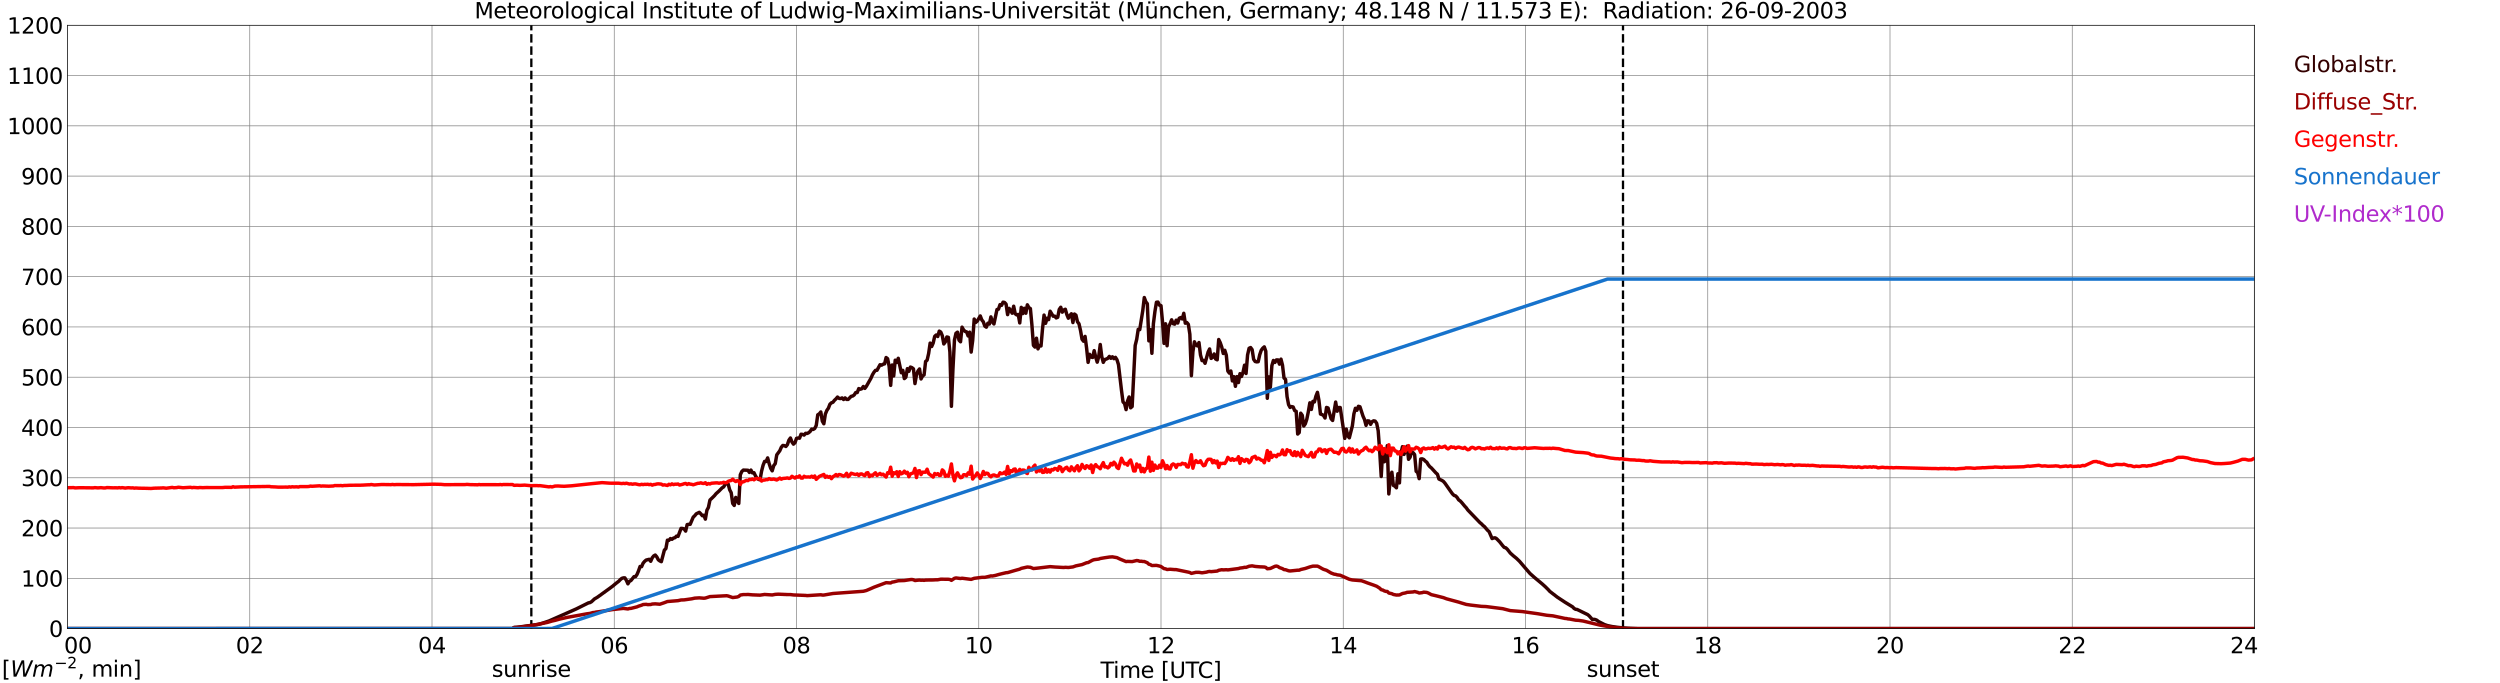 <?xml version="1.0" encoding="utf-8" standalone="no"?>
<!DOCTYPE svg PUBLIC "-//W3C//DTD SVG 1.1//EN"
  "http://www.w3.org/Graphics/SVG/1.1/DTD/svg11.dtd">
<svg xmlns:xlink="http://www.w3.org/1999/xlink" width="1085.4pt" height="296.64pt" viewBox="0 0 1085.4 296.64" xmlns="http://www.w3.org/2000/svg" version="1.1">
 <defs>
  <style type="text/css">*{stroke-linejoin: round; stroke-linecap: butt}</style>
 </defs>
 <g id="figure_1">
  <g id="patch_1">
   <path d="M 0 296.64 
L 1085.4 296.64 
L 1085.4 0 
L 0 0 
z
" style="fill: #ffffff"/>
  </g>
  <g id="axes_1">
   <g id="patch_2">
    <path d="M 29.306 272.909 
L 978.814 272.909 
L 978.814 10.976 
L 29.306 10.976 
z
" style="fill: #ffffff"/>
   </g>
   <g id="patch_3">
    <path d="M 978.814 272.909 
L 978.814 272.909 
L 978.814 10.976 
L 978.814 10.976 
z
" clip-path="url(#pfa13aa8159)" style="fill: #d3d3d3; opacity: 0.25; stroke: #d3d3d3; stroke-linejoin: miter"/>
   </g>
   <g id="matplotlib.axis_1">
    <g id="xtick_1">
     <g id="line2d_1">
      <path d="M 29.306 272.909 
L 29.306 10.976 
" clip-path="url(#pfa13aa8159)" style="fill: none; stroke: #808080; stroke-width: 0.3; stroke-linecap: square"/>
     </g>
     <g id="line2d_2"/>
     <g id="text_1">
      <!--    00 -->
      <g transform="translate(18.733 283.627) scale(0.095 -0.095)">
       <defs>
        <path id="DejaVuSans-20" transform="scale(0.016)"/>
        <path id="DejaVuSans-30" d="M 2034 4250 
Q 1547 4250 1301 3770 
Q 1056 3291 1056 2328 
Q 1056 1369 1301 889 
Q 1547 409 2034 409 
Q 2525 409 2770 889 
Q 3016 1369 3016 2328 
Q 3016 3291 2770 3770 
Q 2525 4250 2034 4250 
z
M 2034 4750 
Q 2819 4750 3233 4129 
Q 3647 3509 3647 2328 
Q 3647 1150 3233 529 
Q 2819 -91 2034 -91 
Q 1250 -91 836 529 
Q 422 1150 422 2328 
Q 422 3509 836 4129 
Q 1250 4750 2034 4750 
z
" transform="scale(0.016)"/>
       </defs>
       <use xlink:href="#DejaVuSans-20"/>
       <use xlink:href="#DejaVuSans-20" transform="translate(31.787 0)"/>
       <use xlink:href="#DejaVuSans-20" transform="translate(63.574 0)"/>
       <use xlink:href="#DejaVuSans-30" transform="translate(95.361 0)"/>
       <use xlink:href="#DejaVuSans-30" transform="translate(158.984 0)"/>
      </g>
     </g>
    </g>
    <g id="xtick_2">
     <g id="line2d_3">
      <path d="M 108.431 272.909 
L 108.431 10.976 
" clip-path="url(#pfa13aa8159)" style="fill: none; stroke: #808080; stroke-width: 0.3; stroke-linecap: square"/>
     </g>
     <g id="line2d_4"/>
     <g id="text_2">
      <!-- 02 -->
      <g transform="translate(102.387 283.627) scale(0.095 -0.095)">
       <defs>
        <path id="DejaVuSans-32" d="M 1228 531 
L 3431 531 
L 3431 0 
L 469 0 
L 469 531 
Q 828 903 1448 1529 
Q 2069 2156 2228 2338 
Q 2531 2678 2651 2914 
Q 2772 3150 2772 3378 
Q 2772 3750 2511 3984 
Q 2250 4219 1831 4219 
Q 1534 4219 1204 4116 
Q 875 4013 500 3803 
L 500 4441 
Q 881 4594 1212 4672 
Q 1544 4750 1819 4750 
Q 2544 4750 2975 4387 
Q 3406 4025 3406 3419 
Q 3406 3131 3298 2873 
Q 3191 2616 2906 2266 
Q 2828 2175 2409 1742 
Q 1991 1309 1228 531 
z
" transform="scale(0.016)"/>
       </defs>
       <use xlink:href="#DejaVuSans-30"/>
       <use xlink:href="#DejaVuSans-32" transform="translate(63.623 0)"/>
      </g>
     </g>
    </g>
    <g id="xtick_3">
     <g id="line2d_5">
      <path d="M 187.557 272.909 
L 187.557 10.976 
" clip-path="url(#pfa13aa8159)" style="fill: none; stroke: #808080; stroke-width: 0.3; stroke-linecap: square"/>
     </g>
     <g id="line2d_6"/>
     <g id="text_3">
      <!-- 04 -->
      <g transform="translate(181.513 283.627) scale(0.095 -0.095)">
       <defs>
        <path id="DejaVuSans-34" d="M 2419 4116 
L 825 1625 
L 2419 1625 
L 2419 4116 
z
M 2253 4666 
L 3047 4666 
L 3047 1625 
L 3713 1625 
L 3713 1100 
L 3047 1100 
L 3047 0 
L 2419 0 
L 2419 1100 
L 313 1100 
L 313 1709 
L 2253 4666 
z
" transform="scale(0.016)"/>
       </defs>
       <use xlink:href="#DejaVuSans-30"/>
       <use xlink:href="#DejaVuSans-34" transform="translate(63.623 0)"/>
      </g>
     </g>
    </g>
    <g id="xtick_4">
     <g id="line2d_7">
      <path d="M 266.683 272.909 
L 266.683 10.976 
" clip-path="url(#pfa13aa8159)" style="fill: none; stroke: #808080; stroke-width: 0.3; stroke-linecap: square"/>
     </g>
     <g id="line2d_8"/>
     <g id="text_4">
      <!-- 06 -->
      <g transform="translate(260.638 283.627) scale(0.095 -0.095)">
       <defs>
        <path id="DejaVuSans-36" d="M 2113 2584 
Q 1688 2584 1439 2293 
Q 1191 2003 1191 1497 
Q 1191 994 1439 701 
Q 1688 409 2113 409 
Q 2538 409 2786 701 
Q 3034 994 3034 1497 
Q 3034 2003 2786 2293 
Q 2538 2584 2113 2584 
z
M 3366 4563 
L 3366 3988 
Q 3128 4100 2886 4159 
Q 2644 4219 2406 4219 
Q 1781 4219 1451 3797 
Q 1122 3375 1075 2522 
Q 1259 2794 1537 2939 
Q 1816 3084 2150 3084 
Q 2853 3084 3261 2657 
Q 3669 2231 3669 1497 
Q 3669 778 3244 343 
Q 2819 -91 2113 -91 
Q 1303 -91 875 529 
Q 447 1150 447 2328 
Q 447 3434 972 4092 
Q 1497 4750 2381 4750 
Q 2619 4750 2861 4703 
Q 3103 4656 3366 4563 
z
" transform="scale(0.016)"/>
       </defs>
       <use xlink:href="#DejaVuSans-30"/>
       <use xlink:href="#DejaVuSans-36" transform="translate(63.623 0)"/>
      </g>
     </g>
    </g>
    <g id="xtick_5">
     <g id="line2d_9">
      <path d="M 345.808 272.909 
L 345.808 10.976 
" clip-path="url(#pfa13aa8159)" style="fill: none; stroke: #808080; stroke-width: 0.3; stroke-linecap: square"/>
     </g>
     <g id="line2d_10"/>
     <g id="text_5">
      <!-- 08 -->
      <g transform="translate(339.764 283.627) scale(0.095 -0.095)">
       <defs>
        <path id="DejaVuSans-38" d="M 2034 2216 
Q 1584 2216 1326 1975 
Q 1069 1734 1069 1313 
Q 1069 891 1326 650 
Q 1584 409 2034 409 
Q 2484 409 2743 651 
Q 3003 894 3003 1313 
Q 3003 1734 2745 1975 
Q 2488 2216 2034 2216 
z
M 1403 2484 
Q 997 2584 770 2862 
Q 544 3141 544 3541 
Q 544 4100 942 4425 
Q 1341 4750 2034 4750 
Q 2731 4750 3128 4425 
Q 3525 4100 3525 3541 
Q 3525 3141 3298 2862 
Q 3072 2584 2669 2484 
Q 3125 2378 3379 2068 
Q 3634 1759 3634 1313 
Q 3634 634 3220 271 
Q 2806 -91 2034 -91 
Q 1263 -91 848 271 
Q 434 634 434 1313 
Q 434 1759 690 2068 
Q 947 2378 1403 2484 
z
M 1172 3481 
Q 1172 3119 1398 2916 
Q 1625 2713 2034 2713 
Q 2441 2713 2670 2916 
Q 2900 3119 2900 3481 
Q 2900 3844 2670 4047 
Q 2441 4250 2034 4250 
Q 1625 4250 1398 4047 
Q 1172 3844 1172 3481 
z
" transform="scale(0.016)"/>
       </defs>
       <use xlink:href="#DejaVuSans-30"/>
       <use xlink:href="#DejaVuSans-38" transform="translate(63.623 0)"/>
      </g>
     </g>
    </g>
    <g id="xtick_6">
     <g id="line2d_11">
      <path d="M 424.934 272.909 
L 424.934 10.976 
" clip-path="url(#pfa13aa8159)" style="fill: none; stroke: #808080; stroke-width: 0.3; stroke-linecap: square"/>
     </g>
     <g id="line2d_12"/>
     <g id="text_6">
      <!-- 10 -->
      <g transform="translate(418.89 283.627) scale(0.095 -0.095)">
       <defs>
        <path id="DejaVuSans-31" d="M 794 531 
L 1825 531 
L 1825 4091 
L 703 3866 
L 703 4441 
L 1819 4666 
L 2450 4666 
L 2450 531 
L 3481 531 
L 3481 0 
L 794 0 
L 794 531 
z
" transform="scale(0.016)"/>
       </defs>
       <use xlink:href="#DejaVuSans-31"/>
       <use xlink:href="#DejaVuSans-30" transform="translate(63.623 0)"/>
      </g>
     </g>
    </g>
    <g id="xtick_7">
     <g id="line2d_13">
      <path d="M 504.06 272.909 
L 504.06 10.976 
" clip-path="url(#pfa13aa8159)" style="fill: none; stroke: #808080; stroke-width: 0.3; stroke-linecap: square"/>
     </g>
     <g id="line2d_14"/>
     <g id="text_7">
      <!-- 12 -->
      <g transform="translate(498.015 283.627) scale(0.095 -0.095)">
       <use xlink:href="#DejaVuSans-31"/>
       <use xlink:href="#DejaVuSans-32" transform="translate(63.623 0)"/>
      </g>
     </g>
    </g>
    <g id="xtick_8">
     <g id="line2d_15">
      <path d="M 583.185 272.909 
L 583.185 10.976 
" clip-path="url(#pfa13aa8159)" style="fill: none; stroke: #808080; stroke-width: 0.3; stroke-linecap: square"/>
     </g>
     <g id="line2d_16"/>
     <g id="text_8">
      <!-- 14 -->
      <g transform="translate(577.141 283.627) scale(0.095 -0.095)">
       <use xlink:href="#DejaVuSans-31"/>
       <use xlink:href="#DejaVuSans-34" transform="translate(63.623 0)"/>
      </g>
     </g>
    </g>
    <g id="xtick_9">
     <g id="line2d_17">
      <path d="M 662.311 272.909 
L 662.311 10.976 
" clip-path="url(#pfa13aa8159)" style="fill: none; stroke: #808080; stroke-width: 0.3; stroke-linecap: square"/>
     </g>
     <g id="line2d_18"/>
     <g id="text_9">
      <!-- 16 -->
      <g transform="translate(656.267 283.627) scale(0.095 -0.095)">
       <use xlink:href="#DejaVuSans-31"/>
       <use xlink:href="#DejaVuSans-36" transform="translate(63.623 0)"/>
      </g>
     </g>
    </g>
    <g id="xtick_10">
     <g id="line2d_19">
      <path d="M 741.437 272.909 
L 741.437 10.976 
" clip-path="url(#pfa13aa8159)" style="fill: none; stroke: #808080; stroke-width: 0.3; stroke-linecap: square"/>
     </g>
     <g id="line2d_20"/>
     <g id="text_10">
      <!-- 18 -->
      <g transform="translate(735.392 283.627) scale(0.095 -0.095)">
       <use xlink:href="#DejaVuSans-31"/>
       <use xlink:href="#DejaVuSans-38" transform="translate(63.623 0)"/>
      </g>
     </g>
    </g>
    <g id="xtick_11">
     <g id="line2d_21">
      <path d="M 820.562 272.909 
L 820.562 10.976 
" clip-path="url(#pfa13aa8159)" style="fill: none; stroke: #808080; stroke-width: 0.3; stroke-linecap: square"/>
     </g>
     <g id="line2d_22"/>
     <g id="text_11">
      <!-- 20 -->
      <g transform="translate(814.518 283.627) scale(0.095 -0.095)">
       <use xlink:href="#DejaVuSans-32"/>
       <use xlink:href="#DejaVuSans-30" transform="translate(63.623 0)"/>
      </g>
     </g>
    </g>
    <g id="xtick_12">
     <g id="line2d_23">
      <path d="M 899.688 272.909 
L 899.688 10.976 
" clip-path="url(#pfa13aa8159)" style="fill: none; stroke: #808080; stroke-width: 0.3; stroke-linecap: square"/>
     </g>
     <g id="line2d_24"/>
     <g id="text_12">
      <!-- 22 -->
      <g transform="translate(893.644 283.627) scale(0.095 -0.095)">
       <use xlink:href="#DejaVuSans-32"/>
       <use xlink:href="#DejaVuSans-32" transform="translate(63.623 0)"/>
      </g>
     </g>
    </g>
    <g id="xtick_13">
     <g id="line2d_25">
      <path d="M 978.814 272.909 
L 978.814 10.976 
" clip-path="url(#pfa13aa8159)" style="fill: none; stroke: #808080; stroke-width: 0.3; stroke-linecap: square"/>
     </g>
     <g id="line2d_26"/>
     <g id="text_13">
      <!-- 24    -->
      <g transform="translate(968.241 283.627) scale(0.095 -0.095)">
       <use xlink:href="#DejaVuSans-32"/>
       <use xlink:href="#DejaVuSans-34" transform="translate(63.623 0)"/>
       <use xlink:href="#DejaVuSans-20" transform="translate(127.246 0)"/>
       <use xlink:href="#DejaVuSans-20" transform="translate(159.033 0)"/>
       <use xlink:href="#DejaVuSans-20" transform="translate(190.82 0)"/>
      </g>
     </g>
    </g>
    <g id="text_14">
     <!-- Time [UTC] -->
     <g transform="translate(477.806 294.322) scale(0.095 -0.095)">
      <defs>
       <path id="DejaVuSans-54" d="M -19 4666 
L 3928 4666 
L 3928 4134 
L 2272 4134 
L 2272 0 
L 1638 0 
L 1638 4134 
L -19 4134 
L -19 4666 
z
" transform="scale(0.016)"/>
       <path id="DejaVuSans-69" d="M 603 3500 
L 1178 3500 
L 1178 0 
L 603 0 
L 603 3500 
z
M 603 4863 
L 1178 4863 
L 1178 4134 
L 603 4134 
L 603 4863 
z
" transform="scale(0.016)"/>
       <path id="DejaVuSans-6d" d="M 3328 2828 
Q 3544 3216 3844 3400 
Q 4144 3584 4550 3584 
Q 5097 3584 5394 3201 
Q 5691 2819 5691 2113 
L 5691 0 
L 5113 0 
L 5113 2094 
Q 5113 2597 4934 2840 
Q 4756 3084 4391 3084 
Q 3944 3084 3684 2787 
Q 3425 2491 3425 1978 
L 3425 0 
L 2847 0 
L 2847 2094 
Q 2847 2600 2669 2842 
Q 2491 3084 2119 3084 
Q 1678 3084 1418 2786 
Q 1159 2488 1159 1978 
L 1159 0 
L 581 0 
L 581 3500 
L 1159 3500 
L 1159 2956 
Q 1356 3278 1631 3431 
Q 1906 3584 2284 3584 
Q 2666 3584 2933 3390 
Q 3200 3197 3328 2828 
z
" transform="scale(0.016)"/>
       <path id="DejaVuSans-65" d="M 3597 1894 
L 3597 1613 
L 953 1613 
Q 991 1019 1311 708 
Q 1631 397 2203 397 
Q 2534 397 2845 478 
Q 3156 559 3463 722 
L 3463 178 
Q 3153 47 2828 -22 
Q 2503 -91 2169 -91 
Q 1331 -91 842 396 
Q 353 884 353 1716 
Q 353 2575 817 3079 
Q 1281 3584 2069 3584 
Q 2775 3584 3186 3129 
Q 3597 2675 3597 1894 
z
M 3022 2063 
Q 3016 2534 2758 2815 
Q 2500 3097 2075 3097 
Q 1594 3097 1305 2825 
Q 1016 2553 972 2059 
L 3022 2063 
z
" transform="scale(0.016)"/>
       <path id="DejaVuSans-5b" d="M 550 4863 
L 1875 4863 
L 1875 4416 
L 1125 4416 
L 1125 -397 
L 1875 -397 
L 1875 -844 
L 550 -844 
L 550 4863 
z
" transform="scale(0.016)"/>
       <path id="DejaVuSans-55" d="M 556 4666 
L 1191 4666 
L 1191 1831 
Q 1191 1081 1462 751 
Q 1734 422 2344 422 
Q 2950 422 3222 751 
Q 3494 1081 3494 1831 
L 3494 4666 
L 4128 4666 
L 4128 1753 
Q 4128 841 3676 375 
Q 3225 -91 2344 -91 
Q 1459 -91 1007 375 
Q 556 841 556 1753 
L 556 4666 
z
" transform="scale(0.016)"/>
       <path id="DejaVuSans-43" d="M 4122 4306 
L 4122 3641 
Q 3803 3938 3442 4084 
Q 3081 4231 2675 4231 
Q 1875 4231 1450 3742 
Q 1025 3253 1025 2328 
Q 1025 1406 1450 917 
Q 1875 428 2675 428 
Q 3081 428 3442 575 
Q 3803 722 4122 1019 
L 4122 359 
Q 3791 134 3420 21 
Q 3050 -91 2638 -91 
Q 1578 -91 968 557 
Q 359 1206 359 2328 
Q 359 3453 968 4101 
Q 1578 4750 2638 4750 
Q 3056 4750 3426 4639 
Q 3797 4528 4122 4306 
z
" transform="scale(0.016)"/>
       <path id="DejaVuSans-5d" d="M 1947 4863 
L 1947 -844 
L 622 -844 
L 622 -397 
L 1369 -397 
L 1369 4416 
L 622 4416 
L 622 4863 
L 1947 4863 
z
" transform="scale(0.016)"/>
      </defs>
      <use xlink:href="#DejaVuSans-54"/>
      <use xlink:href="#DejaVuSans-69" transform="translate(57.959 0)"/>
      <use xlink:href="#DejaVuSans-6d" transform="translate(85.742 0)"/>
      <use xlink:href="#DejaVuSans-65" transform="translate(183.154 0)"/>
      <use xlink:href="#DejaVuSans-20" transform="translate(244.678 0)"/>
      <use xlink:href="#DejaVuSans-5b" transform="translate(276.465 0)"/>
      <use xlink:href="#DejaVuSans-55" transform="translate(315.479 0)"/>
      <use xlink:href="#DejaVuSans-54" transform="translate(388.672 0)"/>
      <use xlink:href="#DejaVuSans-43" transform="translate(443.881 0)"/>
      <use xlink:href="#DejaVuSans-5d" transform="translate(513.705 0)"/>
     </g>
    </g>
   </g>
   <g id="matplotlib.axis_2">
    <g id="ytick_1">
     <g id="line2d_27">
      <path d="M 29.306 272.909 
L 978.814 272.909 
" clip-path="url(#pfa13aa8159)" style="fill: none; stroke: #808080; stroke-width: 0.3; stroke-linecap: square"/>
     </g>
     <g id="line2d_28"/>
     <g id="text_15">
      <!-- 0 -->
      <g transform="translate(21.261 276.518) scale(0.095 -0.095)">
       <use xlink:href="#DejaVuSans-30"/>
      </g>
     </g>
    </g>
    <g id="ytick_2">
     <g id="line2d_29">
      <path d="M 29.306 251.081 
L 978.814 251.081 
" clip-path="url(#pfa13aa8159)" style="fill: none; stroke: #808080; stroke-width: 0.3; stroke-linecap: square"/>
     </g>
     <g id="line2d_30"/>
     <g id="text_16">
      <!-- 100 -->
      <g transform="translate(9.173 254.69) scale(0.095 -0.095)">
       <use xlink:href="#DejaVuSans-31"/>
       <use xlink:href="#DejaVuSans-30" transform="translate(63.623 0)"/>
       <use xlink:href="#DejaVuSans-30" transform="translate(127.246 0)"/>
      </g>
     </g>
    </g>
    <g id="ytick_3">
     <g id="line2d_31">
      <path d="M 29.306 229.253 
L 978.814 229.253 
" clip-path="url(#pfa13aa8159)" style="fill: none; stroke: #808080; stroke-width: 0.3; stroke-linecap: square"/>
     </g>
     <g id="line2d_32"/>
     <g id="text_17">
      <!-- 200 -->
      <g transform="translate(9.173 232.863) scale(0.095 -0.095)">
       <use xlink:href="#DejaVuSans-32"/>
       <use xlink:href="#DejaVuSans-30" transform="translate(63.623 0)"/>
       <use xlink:href="#DejaVuSans-30" transform="translate(127.246 0)"/>
      </g>
     </g>
    </g>
    <g id="ytick_4">
     <g id="line2d_33">
      <path d="M 29.306 207.426 
L 978.814 207.426 
" clip-path="url(#pfa13aa8159)" style="fill: none; stroke: #808080; stroke-width: 0.3; stroke-linecap: square"/>
     </g>
     <g id="line2d_34"/>
     <g id="text_18">
      <!-- 300 -->
      <g transform="translate(9.173 211.035) scale(0.095 -0.095)">
       <defs>
        <path id="DejaVuSans-33" d="M 2597 2516 
Q 3050 2419 3304 2112 
Q 3559 1806 3559 1356 
Q 3559 666 3084 287 
Q 2609 -91 1734 -91 
Q 1441 -91 1130 -33 
Q 819 25 488 141 
L 488 750 
Q 750 597 1062 519 
Q 1375 441 1716 441 
Q 2309 441 2620 675 
Q 2931 909 2931 1356 
Q 2931 1769 2642 2001 
Q 2353 2234 1838 2234 
L 1294 2234 
L 1294 2753 
L 1863 2753 
Q 2328 2753 2575 2939 
Q 2822 3125 2822 3475 
Q 2822 3834 2567 4026 
Q 2313 4219 1838 4219 
Q 1578 4219 1281 4162 
Q 984 4106 628 3988 
L 628 4550 
Q 988 4650 1302 4700 
Q 1616 4750 1894 4750 
Q 2613 4750 3031 4423 
Q 3450 4097 3450 3541 
Q 3450 3153 3228 2886 
Q 3006 2619 2597 2516 
z
" transform="scale(0.016)"/>
       </defs>
       <use xlink:href="#DejaVuSans-33"/>
       <use xlink:href="#DejaVuSans-30" transform="translate(63.623 0)"/>
       <use xlink:href="#DejaVuSans-30" transform="translate(127.246 0)"/>
      </g>
     </g>
    </g>
    <g id="ytick_5">
     <g id="line2d_35">
      <path d="M 29.306 185.598 
L 978.814 185.598 
" clip-path="url(#pfa13aa8159)" style="fill: none; stroke: #808080; stroke-width: 0.3; stroke-linecap: square"/>
     </g>
     <g id="line2d_36"/>
     <g id="text_19">
      <!-- 400 -->
      <g transform="translate(9.173 189.207) scale(0.095 -0.095)">
       <use xlink:href="#DejaVuSans-34"/>
       <use xlink:href="#DejaVuSans-30" transform="translate(63.623 0)"/>
       <use xlink:href="#DejaVuSans-30" transform="translate(127.246 0)"/>
      </g>
     </g>
    </g>
    <g id="ytick_6">
     <g id="line2d_37">
      <path d="M 29.306 163.77 
L 978.814 163.77 
" clip-path="url(#pfa13aa8159)" style="fill: none; stroke: #808080; stroke-width: 0.3; stroke-linecap: square"/>
     </g>
     <g id="line2d_38"/>
     <g id="text_20">
      <!-- 500 -->
      <g transform="translate(9.173 167.379) scale(0.095 -0.095)">
       <defs>
        <path id="DejaVuSans-35" d="M 691 4666 
L 3169 4666 
L 3169 4134 
L 1269 4134 
L 1269 2991 
Q 1406 3038 1543 3061 
Q 1681 3084 1819 3084 
Q 2600 3084 3056 2656 
Q 3513 2228 3513 1497 
Q 3513 744 3044 326 
Q 2575 -91 1722 -91 
Q 1428 -91 1123 -41 
Q 819 9 494 109 
L 494 744 
Q 775 591 1075 516 
Q 1375 441 1709 441 
Q 2250 441 2565 725 
Q 2881 1009 2881 1497 
Q 2881 1984 2565 2268 
Q 2250 2553 1709 2553 
Q 1456 2553 1204 2497 
Q 953 2441 691 2322 
L 691 4666 
z
" transform="scale(0.016)"/>
       </defs>
       <use xlink:href="#DejaVuSans-35"/>
       <use xlink:href="#DejaVuSans-30" transform="translate(63.623 0)"/>
       <use xlink:href="#DejaVuSans-30" transform="translate(127.246 0)"/>
      </g>
     </g>
    </g>
    <g id="ytick_7">
     <g id="line2d_39">
      <path d="M 29.306 141.942 
L 978.814 141.942 
" clip-path="url(#pfa13aa8159)" style="fill: none; stroke: #808080; stroke-width: 0.3; stroke-linecap: square"/>
     </g>
     <g id="line2d_40"/>
     <g id="text_21">
      <!-- 600 -->
      <g transform="translate(9.173 145.551) scale(0.095 -0.095)">
       <use xlink:href="#DejaVuSans-36"/>
       <use xlink:href="#DejaVuSans-30" transform="translate(63.623 0)"/>
       <use xlink:href="#DejaVuSans-30" transform="translate(127.246 0)"/>
      </g>
     </g>
    </g>
    <g id="ytick_8">
     <g id="line2d_41">
      <path d="M 29.306 120.114 
L 978.814 120.114 
" clip-path="url(#pfa13aa8159)" style="fill: none; stroke: #808080; stroke-width: 0.3; stroke-linecap: square"/>
     </g>
     <g id="line2d_42"/>
     <g id="text_22">
      <!-- 700 -->
      <g transform="translate(9.173 123.724) scale(0.095 -0.095)">
       <defs>
        <path id="DejaVuSans-37" d="M 525 4666 
L 3525 4666 
L 3525 4397 
L 1831 0 
L 1172 0 
L 2766 4134 
L 525 4134 
L 525 4666 
z
" transform="scale(0.016)"/>
       </defs>
       <use xlink:href="#DejaVuSans-37"/>
       <use xlink:href="#DejaVuSans-30" transform="translate(63.623 0)"/>
       <use xlink:href="#DejaVuSans-30" transform="translate(127.246 0)"/>
      </g>
     </g>
    </g>
    <g id="ytick_9">
     <g id="line2d_43">
      <path d="M 29.306 98.287 
L 978.814 98.287 
" clip-path="url(#pfa13aa8159)" style="fill: none; stroke: #808080; stroke-width: 0.3; stroke-linecap: square"/>
     </g>
     <g id="line2d_44"/>
     <g id="text_23">
      <!-- 800 -->
      <g transform="translate(9.173 101.896) scale(0.095 -0.095)">
       <use xlink:href="#DejaVuSans-38"/>
       <use xlink:href="#DejaVuSans-30" transform="translate(63.623 0)"/>
       <use xlink:href="#DejaVuSans-30" transform="translate(127.246 0)"/>
      </g>
     </g>
    </g>
    <g id="ytick_10">
     <g id="line2d_45">
      <path d="M 29.306 76.459 
L 978.814 76.459 
" clip-path="url(#pfa13aa8159)" style="fill: none; stroke: #808080; stroke-width: 0.3; stroke-linecap: square"/>
     </g>
     <g id="line2d_46"/>
     <g id="text_24">
      <!-- 900 -->
      <g transform="translate(9.173 80.068) scale(0.095 -0.095)">
       <defs>
        <path id="DejaVuSans-39" d="M 703 97 
L 703 672 
Q 941 559 1184 500 
Q 1428 441 1663 441 
Q 2288 441 2617 861 
Q 2947 1281 2994 2138 
Q 2813 1869 2534 1725 
Q 2256 1581 1919 1581 
Q 1219 1581 811 2004 
Q 403 2428 403 3163 
Q 403 3881 828 4315 
Q 1253 4750 1959 4750 
Q 2769 4750 3195 4129 
Q 3622 3509 3622 2328 
Q 3622 1225 3098 567 
Q 2575 -91 1691 -91 
Q 1453 -91 1209 -44 
Q 966 3 703 97 
z
M 1959 2075 
Q 2384 2075 2632 2365 
Q 2881 2656 2881 3163 
Q 2881 3666 2632 3958 
Q 2384 4250 1959 4250 
Q 1534 4250 1286 3958 
Q 1038 3666 1038 3163 
Q 1038 2656 1286 2365 
Q 1534 2075 1959 2075 
z
" transform="scale(0.016)"/>
       </defs>
       <use xlink:href="#DejaVuSans-39"/>
       <use xlink:href="#DejaVuSans-30" transform="translate(63.623 0)"/>
       <use xlink:href="#DejaVuSans-30" transform="translate(127.246 0)"/>
      </g>
     </g>
    </g>
    <g id="ytick_11">
     <g id="line2d_47">
      <path d="M 29.306 54.631 
L 978.814 54.631 
" clip-path="url(#pfa13aa8159)" style="fill: none; stroke: #808080; stroke-width: 0.3; stroke-linecap: square"/>
     </g>
     <g id="line2d_48"/>
     <g id="text_25">
      <!-- 1000 -->
      <g transform="translate(3.128 58.24) scale(0.095 -0.095)">
       <use xlink:href="#DejaVuSans-31"/>
       <use xlink:href="#DejaVuSans-30" transform="translate(63.623 0)"/>
       <use xlink:href="#DejaVuSans-30" transform="translate(127.246 0)"/>
       <use xlink:href="#DejaVuSans-30" transform="translate(190.869 0)"/>
      </g>
     </g>
    </g>
    <g id="ytick_12">
     <g id="line2d_49">
      <path d="M 29.306 32.803 
L 978.814 32.803 
" clip-path="url(#pfa13aa8159)" style="fill: none; stroke: #808080; stroke-width: 0.3; stroke-linecap: square"/>
     </g>
     <g id="line2d_50"/>
     <g id="text_26">
      <!-- 1100 -->
      <g transform="translate(3.128 36.413) scale(0.095 -0.095)">
       <use xlink:href="#DejaVuSans-31"/>
       <use xlink:href="#DejaVuSans-31" transform="translate(63.623 0)"/>
       <use xlink:href="#DejaVuSans-30" transform="translate(127.246 0)"/>
       <use xlink:href="#DejaVuSans-30" transform="translate(190.869 0)"/>
      </g>
     </g>
    </g>
    <g id="ytick_13">
     <g id="line2d_51">
      <path d="M 29.306 10.976 
L 978.814 10.976 
" clip-path="url(#pfa13aa8159)" style="fill: none; stroke: #808080; stroke-width: 0.3; stroke-linecap: square"/>
     </g>
     <g id="line2d_52"/>
     <g id="text_27">
      <!-- 1200 -->
      <g transform="translate(3.128 14.585) scale(0.095 -0.095)">
       <use xlink:href="#DejaVuSans-31"/>
       <use xlink:href="#DejaVuSans-32" transform="translate(63.623 0)"/>
       <use xlink:href="#DejaVuSans-30" transform="translate(127.246 0)"/>
       <use xlink:href="#DejaVuSans-30" transform="translate(190.869 0)"/>
      </g>
     </g>
    </g>
   </g>
   <g id="line2d_53">
    <path d="M 230.681 272.909 
L 230.681 10.976 
" clip-path="url(#pfa13aa8159)" style="fill: none; stroke-dasharray: 3.7,1.6; stroke-dashoffset: 0; stroke: #000000"/>
   </g>
   <g id="line2d_54">
    <path d="M 704.643 272.909 
L 704.643 10.976 
" clip-path="url(#pfa13aa8159)" style="fill: none; stroke-dasharray: 3.7,1.6; stroke-dashoffset: 0; stroke: #000000"/>
   </g>
   <g id="line2d_55">
    <path d="M 29.306 272.909 
L 222.504 272.909 
L 223.164 272.396 
L 224.482 272.354 
L 233.714 271.084 
L 235.692 270.512 
L 238.329 269.611 
L 250.198 264.368 
L 255.473 261.748 
L 256.133 261.624 
L 256.792 261.255 
L 258.111 260.028 
L 259.43 259.249 
L 264.705 255.44 
L 266.023 254.458 
L 267.342 253.351 
L 268.661 252.327 
L 269.32 251.631 
L 269.98 251.101 
L 270.639 250.896 
L 271.298 250.896 
L 271.958 252 
L 272.617 253.476 
L 273.277 252.369 
L 273.936 252.041 
L 275.255 250.363 
L 275.914 250.363 
L 276.573 249.381 
L 277.233 247.824 
L 277.892 245.941 
L 278.552 246.021 
L 279.211 244.507 
L 279.87 243.727 
L 280.53 243.155 
L 281.849 242.828 
L 282.508 243.688 
L 283.167 242.171 
L 283.827 241.352 
L 284.486 240.984 
L 285.145 241.763 
L 285.805 243.031 
L 286.464 243.524 
L 287.124 243.852 
L 288.442 238.814 
L 289.102 238.2 
L 289.761 234.514 
L 290.42 234.597 
L 291.08 233.817 
L 291.739 234.145 
L 292.399 233.612 
L 293.058 233.449 
L 293.717 232.752 
L 294.377 232.877 
L 295.696 229.395 
L 296.355 229.437 
L 297.014 229.64 
L 297.674 230.583 
L 298.333 227.756 
L 298.992 227.634 
L 299.652 227.634 
L 300.971 224.521 
L 301.63 223.908 
L 302.289 223.089 
L 303.608 222.432 
L 304.267 223.089 
L 304.927 223.908 
L 305.586 223.702 
L 306.246 225.381 
L 306.905 221.533 
L 307.564 220.304 
L 308.224 217.108 
L 309.543 215.84 
L 310.202 215.183 
L 310.861 214.365 
L 312.18 213.177 
L 313.499 211.826 
L 314.158 211.416 
L 314.818 210.353 
L 315.477 209.82 
L 316.136 210.147 
L 316.796 212.645 
L 317.455 213.915 
L 318.114 218.584 
L 318.774 219.444 
L 319.433 215.962 
L 320.093 217.519 
L 320.752 218.584 
L 321.411 206.133 
L 322.071 204.699 
L 322.73 204.086 
L 324.708 204.169 
L 325.368 205.11 
L 326.027 204.086 
L 326.686 205.315 
L 327.346 205.232 
L 328.005 206.624 
L 328.665 207.609 
L 329.324 208.139 
L 329.983 208.305 
L 330.643 204.577 
L 331.302 201.997 
L 331.961 200.318 
L 332.621 200.36 
L 333.28 198.804 
L 333.94 201.301 
L 334.599 203.309 
L 335.258 204.413 
L 335.918 202.161 
L 336.577 201.301 
L 337.236 197.492 
L 338.555 195.691 
L 339.215 194.176 
L 339.874 193.397 
L 340.533 193.48 
L 341.193 193.849 
L 341.852 193.028 
L 342.512 191.105 
L 343.171 190.162 
L 343.83 191.882 
L 344.49 192.825 
L 345.149 192.209 
L 345.808 190.326 
L 346.468 190.162 
L 347.127 190.245 
L 347.787 188.525 
L 348.446 188.606 
L 349.105 188.892 
L 349.765 188.115 
L 350.424 188.197 
L 351.083 187.868 
L 351.743 187.296 
L 352.402 186.312 
L 353.062 186.436 
L 353.721 186.026 
L 354.38 184.716 
L 355.04 180.088 
L 355.699 179.678 
L 356.359 178.86 
L 357.018 182.832 
L 357.677 183.978 
L 358.337 179.761 
L 358.996 178.163 
L 359.655 177.22 
L 360.315 175.5 
L 360.974 174.887 
L 361.634 174.64 
L 362.293 173.78 
L 362.952 173.167 
L 363.612 172.388 
L 364.271 172.962 
L 364.93 173.045 
L 365.59 172.756 
L 366.249 173.453 
L 366.909 172.756 
L 367.568 173.414 
L 368.227 173.414 
L 369.546 172.06 
L 370.206 171.938 
L 370.865 171.447 
L 371.524 170.423 
L 372.184 170.423 
L 372.843 168.703 
L 373.502 168.989 
L 374.162 168.784 
L 374.821 167.802 
L 375.481 168.62 
L 376.14 167.721 
L 378.118 164.239 
L 378.777 162.724 
L 379.437 161.618 
L 380.096 160.799 
L 380.756 160.758 
L 382.074 158.341 
L 382.734 158.547 
L 383.393 158.136 
L 384.053 157.973 
L 384.712 155.229 
L 385.371 155.761 
L 386.031 159.079 
L 386.69 167.31 
L 387.349 158.466 
L 388.009 163.216 
L 388.668 156.377 
L 389.328 157.359 
L 389.987 155.556 
L 391.306 161.823 
L 391.965 160.799 
L 392.624 164.362 
L 393.284 163.79 
L 393.943 160.061 
L 394.603 161.21 
L 395.262 159.365 
L 395.921 159.612 
L 396.581 160.144 
L 397.24 166.533 
L 397.899 162.764 
L 398.559 161.046 
L 399.218 160.186 
L 399.878 164.525 
L 400.537 163.216 
L 401.196 162.764 
L 401.856 156.949 
L 402.515 156.377 
L 403.175 153.469 
L 403.834 148.964 
L 404.493 150.438 
L 405.153 148.923 
L 405.812 146.015 
L 406.471 145.441 
L 407.131 146.096 
L 407.79 143.763 
L 408.45 144.173 
L 409.109 145.769 
L 409.768 149.333 
L 410.428 148.432 
L 411.087 146.301 
L 411.746 146.465 
L 412.406 152.854 
L 413.065 176.402 
L 413.725 160.35 
L 414.384 147.652 
L 415.043 144.706 
L 415.703 144.212 
L 416.362 147.694 
L 417.022 148.39 
L 417.681 142.043 
L 418.34 143.23 
L 419 143.885 
L 419.659 144.09 
L 420.318 145.852 
L 420.978 144.212 
L 421.637 152.854 
L 422.297 147.858 
L 422.956 138.522 
L 423.615 139.995 
L 424.275 139.421 
L 425.593 137.169 
L 426.253 138.889 
L 426.912 139.709 
L 427.572 141.593 
L 428.231 142.043 
L 428.89 140.323 
L 429.55 140.692 
L 430.209 137.579 
L 430.869 139.79 
L 431.528 140.65 
L 432.847 134.385 
L 433.506 134.222 
L 434.165 132.255 
L 434.825 132.582 
L 435.484 131.19 
L 436.144 131.312 
L 436.803 132.05 
L 437.462 136.597 
L 438.122 133.892 
L 438.781 134.794 
L 439.44 135.981 
L 440.1 132.951 
L 440.759 136.228 
L 441.419 136.719 
L 442.078 136.514 
L 442.737 140.2 
L 443.397 133.443 
L 444.056 136.145 
L 444.716 133.853 
L 445.375 135.981 
L 446.034 132.338 
L 446.694 133.565 
L 447.353 133.975 
L 448.012 141.06 
L 448.672 149.946 
L 449.331 150.684 
L 449.991 146.834 
L 450.65 151.461 
L 451.309 149.988 
L 451.969 150.193 
L 452.628 142.656 
L 453.287 136.802 
L 453.947 140.364 
L 454.606 138.153 
L 455.266 138.766 
L 455.925 135.121 
L 457.244 137.293 
L 457.903 137.251 
L 458.563 138.029 
L 459.222 137.743 
L 459.881 134.344 
L 460.541 133.401 
L 461.2 135.531 
L 461.859 134.588 
L 462.519 134.261 
L 463.178 136.555 
L 463.838 138.153 
L 464.497 137.005 
L 465.156 136.228 
L 465.816 140.037 
L 466.475 136.35 
L 467.134 136.841 
L 467.794 139.709 
L 468.453 140.569 
L 469.113 143.477 
L 469.772 147.286 
L 470.431 148.146 
L 471.091 146.057 
L 471.75 151.092 
L 472.409 157.318 
L 473.069 153.836 
L 473.728 155.026 
L 474.388 155.19 
L 475.047 152.241 
L 475.706 155.026 
L 476.366 157.237 
L 477.025 154.821 
L 477.685 149.578 
L 478.344 154.821 
L 479.003 157.318 
L 479.663 156.089 
L 480.322 155.886 
L 480.981 155.556 
L 481.641 154.738 
L 482.3 155.556 
L 482.96 154.901 
L 483.619 155.72 
L 484.278 155.148 
L 484.938 156.172 
L 485.597 158.3 
L 486.916 169.563 
L 487.575 174.518 
L 488.235 175.173 
L 488.894 177.836 
L 489.553 174.068 
L 490.213 172.348 
L 490.872 177.057 
L 491.532 176.485 
L 492.85 149.988 
L 493.51 147.325 
L 494.169 142.986 
L 494.828 143.108 
L 496.147 134.835 
L 496.807 129.184 
L 497.466 131.026 
L 498.125 131.845 
L 498.785 147.982 
L 499.444 143.108 
L 500.103 153.387 
L 500.763 140.528 
L 501.422 135.245 
L 502.082 131.231 
L 502.741 131.148 
L 503.4 132.502 
L 504.06 132.705 
L 504.719 139.709 
L 505.379 149.086 
L 506.038 140.569 
L 506.697 150.11 
L 507.357 141.92 
L 508.016 140.528 
L 508.675 138.849 
L 509.335 140.528 
L 509.994 140.733 
L 510.654 139.013 
L 511.313 140.242 
L 511.972 138.192 
L 512.632 137.865 
L 513.291 138.48 
L 513.95 136.023 
L 514.61 140.323 
L 515.269 140.037 
L 515.929 140.814 
L 516.588 145.114 
L 517.247 163.093 
L 517.907 152.69 
L 518.566 148.39 
L 519.226 149.783 
L 519.885 150.193 
L 520.544 148.718 
L 521.204 154.124 
L 521.863 156.541 
L 522.522 156.458 
L 523.182 157.728 
L 524.501 152.895 
L 525.16 151.503 
L 525.819 155.598 
L 526.479 155.148 
L 527.138 153.672 
L 527.797 155.886 
L 528.457 156.213 
L 529.116 147.408 
L 529.776 148.759 
L 530.435 150.684 
L 531.094 153.469 
L 531.754 152.077 
L 532.413 154.205 
L 533.073 161.085 
L 533.732 161.987 
L 534.391 161.085 
L 535.051 165.385 
L 535.71 163.543 
L 536.369 167.721 
L 537.029 163.502 
L 537.688 166.082 
L 538.348 162.233 
L 539.007 163.46 
L 539.666 161.659 
L 540.326 158.547 
L 540.985 162.15 
L 541.644 154.124 
L 542.304 151.217 
L 542.963 150.889 
L 543.623 151.789 
L 544.282 156.008 
L 544.941 156.949 
L 545.601 157.113 
L 546.26 157.032 
L 546.919 154 
L 547.579 152.077 
L 548.238 151.175 
L 548.898 150.601 
L 549.557 152.485 
L 550.216 172.92 
L 550.876 163.624 
L 551.535 168.17 
L 552.195 158.752 
L 552.854 156.499 
L 553.513 157.359 
L 554.173 156.253 
L 554.832 156.253 
L 555.491 158.097 
L 556.151 155.925 
L 556.81 158.547 
L 557.47 164.117 
L 558.129 164.73 
L 558.788 172.185 
L 559.448 175.664 
L 560.107 176.893 
L 560.766 176.524 
L 561.426 176.688 
L 562.085 178.244 
L 562.745 178.574 
L 563.404 188.442 
L 564.063 187.787 
L 564.723 179.392 
L 565.382 180.294 
L 566.042 184.96 
L 566.701 184.02 
L 567.36 182.014 
L 568.02 178.777 
L 568.679 174.887 
L 569.338 177.753 
L 569.998 174.274 
L 570.657 174.518 
L 571.317 172.021 
L 571.976 170.34 
L 572.635 173.863 
L 573.295 179.761 
L 573.954 179.964 
L 574.613 180.374 
L 575.273 181.481 
L 575.932 176.893 
L 576.592 177.14 
L 577.91 181.808 
L 578.57 182.544 
L 579.889 174.559 
L 580.548 178.532 
L 581.207 176.934 
L 581.867 176.934 
L 583.845 190.326 
L 584.504 186.312 
L 585.164 189.26 
L 585.823 190.081 
L 587.142 184.88 
L 587.801 179.72 
L 588.46 177.262 
L 589.12 178.122 
L 589.779 176.402 
L 590.439 176.607 
L 591.757 180.66 
L 592.417 182.136 
L 593.076 184.674 
L 593.736 182.708 
L 594.395 182.791 
L 595.054 184.225 
L 595.714 183.077 
L 596.373 182.708 
L 597.032 182.832 
L 597.692 183.773 
L 598.351 187.008 
L 599.011 195.935 
L 599.67 206.871 
L 600.329 194.912 
L 600.989 200.482 
L 601.648 199.95 
L 602.307 193.48 
L 602.967 214.448 
L 603.626 207.69 
L 604.286 205.029 
L 604.945 210.719 
L 605.604 211.088 
L 606.264 211.785 
L 606.923 205.684 
L 607.582 209.656 
L 608.242 196.837 
L 608.901 193.929 
L 609.561 197.289 
L 610.879 193.724 
L 611.539 199.417 
L 612.198 198.515 
L 612.858 196.182 
L 613.517 196.551 
L 614.176 197.369 
L 614.836 204.618 
L 615.495 205.193 
L 616.154 207.812 
L 616.814 199.295 
L 617.473 199.212 
L 618.133 199.5 
L 618.792 200.196 
L 619.451 200.687 
L 620.111 201.792 
L 620.77 202.612 
L 621.429 203.145 
L 623.408 205.315 
L 624.067 205.889 
L 624.726 207.976 
L 626.045 208.591 
L 626.705 209.041 
L 627.364 209.82 
L 630.001 213.587 
L 630.661 214.489 
L 631.32 215.102 
L 631.98 215.308 
L 632.639 216.004 
L 633.298 217.028 
L 633.958 217.477 
L 634.617 218.174 
L 635.936 219.771 
L 636.595 220.468 
L 637.255 221.408 
L 642.53 226.896 
L 643.189 227.428 
L 643.848 228.125 
L 644.508 228.657 
L 645.827 230.214 
L 646.486 230.788 
L 647.805 233.817 
L 648.464 233.573 
L 649.123 233.49 
L 649.783 233.9 
L 651.102 235.252 
L 652.42 236.93 
L 653.08 237.668 
L 653.739 237.832 
L 654.399 238.445 
L 655.717 240.124 
L 657.036 241.311 
L 658.355 242.376 
L 659.674 243.647 
L 662.97 247.497 
L 664.289 249.012 
L 666.267 250.771 
L 669.564 253.515 
L 670.883 254.704 
L 672.202 256.014 
L 672.861 256.752 
L 676.158 259.29 
L 679.455 261.46 
L 682.752 263.468 
L 683.411 264.165 
L 684.071 264.531 
L 684.73 264.614 
L 689.346 266.867 
L 690.005 267.439 
L 691.324 268.956 
L 691.983 268.873 
L 692.643 268.995 
L 693.302 269.283 
L 693.961 269.816 
L 696.599 271.167 
L 697.918 271.617 
L 699.896 272.027 
L 701.874 272.313 
L 704.511 272.599 
L 705.83 272.682 
L 707.149 272.763 
L 711.105 272.909 
L 978.154 272.909 
L 978.154 272.909 
" clip-path="url(#pfa13aa8159)" style="fill: none; stroke: #330000; stroke-width: 1.5; stroke-linecap: square"/>
   </g>
   <g id="line2d_56">
    <path d="M 29.306 272.909 
L 222.504 272.909 
L 223.164 272.492 
L 226.461 272.199 
L 231.736 271.442 
L 237.67 270.226 
L 239.648 269.637 
L 240.967 269.344 
L 242.945 268.799 
L 246.242 268.043 
L 254.814 266.489 
L 256.133 266.321 
L 257.451 265.944 
L 258.111 265.902 
L 258.77 265.734 
L 260.089 265.566 
L 263.386 265.062 
L 266.023 264.643 
L 270.639 264.138 
L 272.617 264.392 
L 273.277 264.18 
L 273.936 264.138 
L 276.573 263.468 
L 277.233 263.174 
L 278.552 262.755 
L 279.211 262.46 
L 280.53 262.377 
L 281.189 262.501 
L 282.508 262.46 
L 283.167 262.25 
L 284.486 262.165 
L 286.464 262.333 
L 288.442 261.663 
L 289.761 261.159 
L 294.377 260.781 
L 295.696 260.487 
L 297.014 260.445 
L 300.311 259.982 
L 301.63 259.69 
L 302.949 259.605 
L 303.608 259.563 
L 305.586 259.731 
L 306.246 259.648 
L 308.224 259.018 
L 315.477 258.64 
L 316.136 258.767 
L 318.114 259.437 
L 320.093 259.186 
L 320.752 258.935 
L 321.411 258.345 
L 322.73 258.136 
L 324.049 258.136 
L 324.708 258.094 
L 326.686 258.262 
L 329.983 258.389 
L 331.961 258.094 
L 335.258 258.304 
L 336.577 258.053 
L 337.896 257.968 
L 341.852 258.136 
L 343.171 258.136 
L 344.49 258.304 
L 347.787 258.43 
L 349.765 258.513 
L 350.424 258.599 
L 356.359 258.221 
L 357.018 258.345 
L 357.677 258.345 
L 361.634 257.675 
L 374.821 256.708 
L 376.14 256.374 
L 378.118 255.534 
L 379.437 254.947 
L 384.712 252.974 
L 386.69 253.1 
L 387.349 252.72 
L 388.009 252.637 
L 389.328 252.301 
L 389.987 252.133 
L 392.624 252.05 
L 395.262 251.629 
L 395.921 251.587 
L 396.581 251.714 
L 397.24 252.05 
L 398.559 251.882 
L 399.218 251.841 
L 399.878 251.924 
L 400.537 251.882 
L 401.196 251.965 
L 401.856 251.841 
L 405.153 251.797 
L 406.471 251.714 
L 407.131 251.714 
L 408.45 251.463 
L 411.746 251.504 
L 412.406 251.587 
L 413.065 251.965 
L 414.384 251.083 
L 415.043 250.917 
L 416.362 251.083 
L 417.022 251.168 
L 417.681 251.042 
L 421.637 251.546 
L 422.956 251.083 
L 426.253 250.664 
L 427.572 250.664 
L 429.55 250.204 
L 430.209 250.035 
L 430.869 250.077 
L 432.187 249.826 
L 433.506 249.446 
L 434.825 249.112 
L 436.803 248.649 
L 437.462 248.608 
L 440.759 247.643 
L 442.737 247.097 
L 443.397 246.761 
L 446.034 246.172 
L 447.353 246.299 
L 448.672 246.844 
L 450.65 246.635 
L 455.925 246.006 
L 457.903 246.172 
L 461.859 246.384 
L 462.519 246.299 
L 463.838 246.384 
L 465.816 246.131 
L 467.134 245.67 
L 469.772 245.124 
L 471.75 244.325 
L 472.409 244.242 
L 473.728 243.529 
L 474.388 243.192 
L 475.047 242.983 
L 477.025 242.732 
L 477.685 242.479 
L 479.663 242.143 
L 481.641 241.85 
L 482.96 241.765 
L 484.938 242.101 
L 486.256 242.732 
L 488.894 243.823 
L 489.553 243.738 
L 491.532 243.823 
L 493.51 243.361 
L 494.169 243.444 
L 494.828 243.697 
L 495.488 243.655 
L 496.147 243.78 
L 496.807 243.78 
L 498.125 244.325 
L 498.785 244.956 
L 499.444 245.124 
L 500.103 245.543 
L 502.082 245.46 
L 503.4 245.753 
L 504.06 245.962 
L 505.379 246.886 
L 506.038 246.971 
L 506.697 247.263 
L 508.016 247.139 
L 509.994 247.307 
L 510.654 247.307 
L 515.929 248.398 
L 516.588 248.566 
L 517.247 248.944 
L 519.226 248.481 
L 520.544 248.481 
L 521.863 248.691 
L 523.841 248.398 
L 524.501 248.189 
L 525.16 248.104 
L 525.819 248.189 
L 528.457 247.936 
L 529.116 247.6 
L 530.435 247.348 
L 531.094 247.431 
L 532.413 247.348 
L 533.073 247.431 
L 534.391 247.263 
L 537.688 246.844 
L 538.348 246.635 
L 539.666 246.467 
L 540.326 246.299 
L 540.985 246.34 
L 542.304 245.838 
L 543.623 245.67 
L 544.941 245.921 
L 546.919 246.089 
L 548.898 246.172 
L 549.557 246.34 
L 550.216 246.929 
L 551.535 246.803 
L 553.513 245.879 
L 554.173 245.753 
L 554.832 245.962 
L 555.491 246.425 
L 556.81 246.886 
L 557.47 247.307 
L 558.129 247.348 
L 559.448 247.809 
L 560.107 247.894 
L 563.404 247.558 
L 564.063 247.558 
L 564.723 247.263 
L 566.701 246.803 
L 568.679 246.131 
L 569.998 245.794 
L 571.976 245.794 
L 572.635 246.089 
L 573.954 246.844 
L 574.613 247.18 
L 575.932 247.6 
L 577.91 248.776 
L 579.229 249.28 
L 579.889 249.363 
L 580.548 249.573 
L 581.867 249.741 
L 585.823 251.504 
L 587.142 251.797 
L 591.098 252.133 
L 592.417 252.596 
L 593.736 253.1 
L 596.373 254.023 
L 597.692 254.525 
L 599.011 255.366 
L 599.67 256.038 
L 600.329 256.163 
L 600.989 256.54 
L 601.648 256.752 
L 602.307 256.793 
L 602.967 257.466 
L 604.286 257.758 
L 604.945 258.094 
L 606.264 258.345 
L 607.582 258.304 
L 608.901 257.675 
L 610.22 257.422 
L 610.879 257.171 
L 613.517 257.003 
L 614.176 256.835 
L 615.495 257.171 
L 616.154 257.466 
L 617.473 257.298 
L 618.133 257.086 
L 619.451 257.212 
L 620.111 257.466 
L 621.429 258.177 
L 623.408 258.64 
L 626.705 259.48 
L 628.023 259.982 
L 633.298 261.41 
L 634.617 261.831 
L 636.595 262.418 
L 638.573 262.711 
L 643.189 263.257 
L 645.167 263.342 
L 652.42 264.265 
L 653.739 264.601 
L 655.717 265.105 
L 660.992 265.524 
L 667.586 266.448 
L 671.542 267.12 
L 674.18 267.371 
L 678.136 268.211 
L 679.455 268.504 
L 680.114 268.545 
L 680.774 268.714 
L 681.433 268.757 
L 682.752 269.008 
L 684.071 269.259 
L 685.389 269.344 
L 687.368 269.637 
L 694.621 271.401 
L 699.896 272.324 
L 702.533 272.577 
L 704.511 272.787 
L 706.49 272.87 
L 708.468 272.909 
L 978.154 272.909 
L 978.154 272.909 
" clip-path="url(#pfa13aa8159)" style="fill: none; stroke: #990000; stroke-width: 1.5; stroke-linecap: square"/>
   </g>
   <g id="line2d_57">
    <path d="M 29.306 211.752 
L 31.943 211.697 
L 32.603 211.833 
L 34.581 211.741 
L 40.515 211.813 
L 41.175 211.706 
L 42.493 211.824 
L 43.812 211.723 
L 45.131 211.861 
L 45.79 211.83 
L 46.45 211.68 
L 49.087 211.8 
L 50.406 211.776 
L 51.065 211.833 
L 51.725 211.704 
L 52.384 211.824 
L 53.043 211.708 
L 54.362 211.898 
L 55.681 211.741 
L 57 211.843 
L 57.659 211.793 
L 58.319 211.946 
L 58.978 211.865 
L 60.297 211.955 
L 63.594 212.009 
L 65.572 212.077 
L 66.89 211.95 
L 70.187 211.865 
L 70.847 211.8 
L 72.166 211.961 
L 74.803 211.61 
L 75.462 211.776 
L 76.781 211.688 
L 77.441 211.529 
L 79.419 211.769 
L 82.716 211.564 
L 83.375 211.739 
L 84.034 211.625 
L 86.013 211.763 
L 86.672 211.656 
L 87.991 211.726 
L 89.309 211.678 
L 96.563 211.682 
L 97.881 211.564 
L 100.519 211.603 
L 101.178 211.317 
L 101.838 211.514 
L 104.475 211.381 
L 117.003 211.195 
L 117.663 211.331 
L 119.641 211.411 
L 120.96 211.503 
L 124.257 211.47 
L 124.916 211.509 
L 125.575 211.363 
L 126.235 211.477 
L 126.894 211.324 
L 127.553 211.413 
L 128.872 211.357 
L 129.532 211.464 
L 130.191 211.261 
L 133.488 211.256 
L 134.147 211.213 
L 134.807 211.036 
L 135.466 211.121 
L 138.763 210.916 
L 139.422 211.062 
L 140.082 210.983 
L 142.719 211.086 
L 144.697 210.999 
L 145.357 210.809 
L 147.335 210.835 
L 147.994 210.785 
L 148.654 210.896 
L 149.313 210.787 
L 150.632 210.754 
L 151.951 210.68 
L 156.566 210.647 
L 157.885 210.591 
L 159.863 210.481 
L 160.523 210.486 
L 161.182 210.357 
L 162.501 210.56 
L 165.798 210.357 
L 169.754 210.418 
L 170.413 210.326 
L 171.073 210.425 
L 172.391 210.357 
L 175.029 210.39 
L 179.645 210.418 
L 188.217 210.211 
L 191.513 210.287 
L 192.832 210.414 
L 194.81 210.416 
L 202.063 210.381 
L 202.723 210.296 
L 204.042 210.409 
L 206.679 210.457 
L 207.339 210.492 
L 207.998 210.361 
L 208.657 210.444 
L 209.976 210.412 
L 216.57 210.438 
L 217.229 210.357 
L 217.889 210.47 
L 218.548 210.35 
L 221.186 210.381 
L 222.504 210.357 
L 223.164 210.713 
L 224.482 210.652 
L 225.801 210.728 
L 227.779 210.621 
L 229.098 210.743 
L 230.417 210.852 
L 233.054 210.813 
L 233.714 210.883 
L 234.373 210.839 
L 238.329 211.376 
L 238.989 211.252 
L 239.648 211.409 
L 240.967 211.034 
L 242.286 210.997 
L 243.604 211.073 
L 244.923 211.128 
L 248.22 210.909 
L 256.792 209.992 
L 261.408 209.538 
L 264.705 209.768 
L 266.023 209.785 
L 268.661 209.796 
L 269.98 209.955 
L 270.639 209.835 
L 271.298 209.953 
L 271.958 209.779 
L 273.277 210.154 
L 273.936 210.054 
L 274.595 210.252 
L 275.255 210.099 
L 275.914 210.091 
L 277.233 210.398 
L 277.892 210.477 
L 278.552 210.257 
L 279.211 210.403 
L 279.87 210.263 
L 280.53 210.32 
L 281.189 210.233 
L 281.849 210.425 
L 282.508 210.276 
L 283.167 210.632 
L 283.827 210.374 
L 284.486 210.316 
L 285.145 210.126 
L 285.805 210.056 
L 287.124 210.189 
L 287.783 210.61 
L 288.442 210.477 
L 289.761 210.774 
L 290.42 210.254 
L 291.08 210.503 
L 291.739 210.073 
L 292.399 210.409 
L 293.058 210.206 
L 293.717 210.233 
L 294.377 210.132 
L 295.036 210.588 
L 296.355 210.265 
L 297.014 210.014 
L 297.674 209.888 
L 298.333 210.344 
L 298.992 209.962 
L 299.652 210.195 
L 300.311 210.27 
L 300.971 210.481 
L 302.949 209.835 
L 303.608 209.809 
L 304.267 209.61 
L 304.927 209.851 
L 305.586 209.912 
L 306.246 209.58 
L 306.905 210.281 
L 307.564 209.916 
L 308.224 210.121 
L 308.883 209.8 
L 310.861 209.641 
L 311.521 209.648 
L 312.18 209.809 
L 312.839 209.643 
L 313.499 209.674 
L 314.158 209.388 
L 314.818 209.593 
L 315.477 209.523 
L 316.136 208.991 
L 316.796 208.74 
L 317.455 208.624 
L 318.114 208.028 
L 318.774 208.635 
L 319.433 209.065 
L 320.093 208.63 
L 320.752 208.908 
L 321.411 210.346 
L 322.071 209.207 
L 322.73 209.22 
L 324.049 208.532 
L 324.708 208.674 
L 325.368 208.152 
L 326.027 208.216 
L 326.686 207.958 
L 327.346 208.327 
L 328.005 207.873 
L 328.665 207.703 
L 329.324 207.925 
L 329.983 207.731 
L 330.643 208.855 
L 331.302 208.443 
L 331.961 208.43 
L 332.621 208.229 
L 333.28 208.251 
L 333.94 207.777 
L 334.599 208.109 
L 335.258 208.1 
L 335.918 207.976 
L 337.236 208.392 
L 337.896 208.039 
L 338.555 207.543 
L 339.215 208.054 
L 339.874 207.729 
L 341.193 207.62 
L 341.852 207.484 
L 342.512 207.718 
L 343.171 207.572 
L 343.83 206.795 
L 345.149 207.578 
L 345.808 206.976 
L 346.468 207.185 
L 347.127 206.594 
L 347.787 207.543 
L 348.446 207.559 
L 349.105 206.773 
L 349.765 207.113 
L 351.083 207.063 
L 351.743 207.166 
L 352.402 206.738 
L 353.062 207.249 
L 353.721 206.648 
L 354.38 208.107 
L 355.699 206.838 
L 357.677 205.983 
L 358.337 207.262 
L 358.996 206.723 
L 359.655 207.225 
L 360.315 206.886 
L 360.974 207.814 
L 361.634 206.963 
L 362.293 206.585 
L 362.952 206.031 
L 363.612 206.618 
L 364.271 206.018 
L 364.93 206.114 
L 366.249 206.707 
L 366.909 206.349 
L 367.568 205.487 
L 368.227 206.954 
L 368.887 206.421 
L 369.546 205.463 
L 370.865 205.88 
L 371.524 206.035 
L 372.184 205.743 
L 372.843 206.435 
L 373.502 205.806 
L 374.162 205.758 
L 374.821 206.203 
L 375.481 206.511 
L 376.14 205.38 
L 376.799 205.217 
L 377.459 206.915 
L 378.118 206.251 
L 378.777 206.566 
L 379.437 205.78 
L 380.096 205.265 
L 380.756 206.415 
L 382.074 205.537 
L 382.734 206.149 
L 383.393 205.871 
L 384.712 207.124 
L 385.371 205.234 
L 386.031 205.478 
L 386.69 202.842 
L 387.349 206.753 
L 388.009 205.219 
L 388.668 205.618 
L 389.328 204.811 
L 389.987 206.873 
L 390.646 204.767 
L 391.306 205.719 
L 391.965 205.398 
L 392.624 204.557 
L 393.284 205.439 
L 393.943 205.046 
L 394.603 206.974 
L 395.262 205.756 
L 396.581 205.286 
L 397.24 203.379 
L 397.899 207.34 
L 398.559 204.496 
L 399.218 204.35 
L 399.878 206.053 
L 400.537 204.994 
L 401.856 205.009 
L 402.515 203.71 
L 403.175 205.59 
L 405.153 207.135 
L 405.812 205.572 
L 406.471 206.083 
L 407.131 205.629 
L 407.79 206.415 
L 408.45 206.341 
L 409.109 204.007 
L 409.768 204.592 
L 410.428 206.797 
L 411.087 206.347 
L 411.746 206.738 
L 412.406 204.549 
L 413.065 201.427 
L 413.725 206.341 
L 414.384 208.761 
L 415.043 206.319 
L 415.703 205.286 
L 416.362 206.544 
L 417.022 207.408 
L 417.681 207.244 
L 418.34 206.118 
L 419 206.105 
L 419.659 206.533 
L 420.318 205.299 
L 420.978 205.884 
L 421.637 202.405 
L 422.297 207.976 
L 422.956 206.967 
L 423.615 206.424 
L 424.275 205.328 
L 424.934 206.334 
L 425.593 207.749 
L 426.253 206.487 
L 426.912 204.695 
L 427.572 206.024 
L 428.231 205.42 
L 428.89 205.529 
L 429.55 206.502 
L 430.209 207.013 
L 430.869 206.341 
L 431.528 206.192 
L 432.847 206.72 
L 433.506 206.502 
L 434.165 205.234 
L 434.825 205.673 
L 435.484 205.522 
L 436.144 204.974 
L 436.803 205.952 
L 437.462 202.514 
L 438.122 205.767 
L 438.781 204.333 
L 439.44 204.699 
L 440.1 203.739 
L 440.759 203.617 
L 441.419 205.972 
L 442.078 204.686 
L 442.737 203.785 
L 443.397 204.501 
L 444.056 204.064 
L 444.716 204.151 
L 445.375 205.199 
L 446.034 205.588 
L 446.694 202.864 
L 447.353 203.911 
L 448.012 204.04 
L 448.672 202.63 
L 449.331 201.934 
L 449.991 204.913 
L 450.65 204.005 
L 451.309 204.518 
L 451.969 203.595 
L 452.628 205.114 
L 453.287 205.02 
L 453.947 203.47 
L 454.606 204.99 
L 455.266 203.979 
L 455.925 204.952 
L 456.584 203.824 
L 457.244 204.049 
L 457.903 203.379 
L 458.563 203.501 
L 459.222 204.206 
L 459.881 202.578 
L 460.541 202.909 
L 461.2 204.767 
L 461.859 203.835 
L 462.519 203.184 
L 463.178 202.848 
L 463.838 204.014 
L 464.497 204.402 
L 465.156 202.674 
L 466.475 204.4 
L 467.134 202.912 
L 467.794 202.187 
L 468.453 204.431 
L 469.113 203.595 
L 469.772 201.63 
L 470.431 202.728 
L 471.091 203.405 
L 471.75 202.185 
L 472.409 202.521 
L 473.069 203.291 
L 473.728 201.877 
L 474.388 205.14 
L 475.047 202.477 
L 475.706 201.72 
L 476.366 202.608 
L 477.025 202.868 
L 477.685 203.51 
L 478.344 202.032 
L 479.003 200.847 
L 479.663 202.752 
L 480.322 202.628 
L 480.981 203.154 
L 481.641 202.621 
L 482.3 201.194 
L 482.96 201.855 
L 483.619 200.659 
L 484.278 201.388 
L 484.938 202.988 
L 485.597 203.429 
L 486.916 198.954 
L 487.575 200.369 
L 488.235 201.384 
L 488.894 201.207 
L 489.553 201.973 
L 490.213 200.406 
L 490.872 199.716 
L 491.532 201.82 
L 492.191 204.47 
L 492.85 204.457 
L 493.51 201.432 
L 494.169 202.728 
L 494.828 201.918 
L 495.488 204.763 
L 496.147 203.342 
L 496.807 204.891 
L 497.466 203.468 
L 498.125 203.197 
L 498.785 198.45 
L 499.444 204.573 
L 500.103 200.668 
L 500.763 204.228 
L 501.422 201.914 
L 502.082 203.235 
L 502.741 203.232 
L 503.4 201.977 
L 504.06 202.944 
L 504.719 200.039 
L 505.379 201.606 
L 506.038 203.529 
L 506.697 202.117 
L 507.357 203.49 
L 508.016 203.643 
L 508.675 201.892 
L 509.335 201.419 
L 509.994 201.783 
L 510.654 202.955 
L 511.313 201.639 
L 512.632 201.735 
L 513.291 201.111 
L 513.95 201.443 
L 514.61 201.338 
L 515.269 202.623 
L 515.929 202.794 
L 516.588 200.506 
L 517.247 197.42 
L 517.907 203.27 
L 518.566 200.864 
L 519.226 199.954 
L 519.885 200.764 
L 520.544 200.742 
L 521.204 200.035 
L 521.863 201.312 
L 522.522 202.207 
L 523.182 201.971 
L 523.841 200.246 
L 524.501 199.434 
L 525.16 199.373 
L 525.819 199.454 
L 526.479 200.925 
L 527.138 199.969 
L 527.797 200.989 
L 528.457 200.192 
L 529.116 202.96 
L 529.776 201.115 
L 530.435 201.292 
L 531.094 201.091 
L 531.754 201.246 
L 532.413 200.22 
L 533.073 198.574 
L 534.391 199.836 
L 535.051 199.142 
L 535.71 199.853 
L 536.369 199.452 
L 537.029 199.626 
L 537.688 198.275 
L 538.348 201.192 
L 539.007 199.135 
L 540.326 200.318 
L 540.985 199.434 
L 541.644 199.585 
L 542.304 200.925 
L 542.963 200.27 
L 543.623 198.673 
L 544.941 198.103 
L 545.601 199.321 
L 546.26 198.904 
L 546.919 199.236 
L 547.579 199.812 
L 548.238 199.882 
L 548.898 200.916 
L 549.557 198.758 
L 550.216 195.632 
L 550.876 199.904 
L 551.535 196.374 
L 552.195 198.603 
L 552.854 197.727 
L 553.513 197.76 
L 554.173 198.293 
L 554.832 197.267 
L 555.491 197.492 
L 556.151 197.018 
L 556.81 195.363 
L 557.47 197.4 
L 558.129 197.439 
L 558.788 195.222 
L 559.448 195.855 
L 560.107 195.658 
L 560.766 197.208 
L 561.426 197.741 
L 562.085 196.101 
L 562.745 197.876 
L 563.404 196.368 
L 564.723 198.24 
L 565.382 195.51 
L 566.701 197.725 
L 568.02 198.251 
L 569.338 196.431 
L 569.998 198.417 
L 570.657 198.328 
L 571.317 196.309 
L 571.976 196.119 
L 572.635 194.949 
L 573.295 194.973 
L 573.954 196.106 
L 574.613 195.444 
L 575.273 195.265 
L 575.932 196.863 
L 576.592 195.42 
L 577.251 195.108 
L 577.91 195.034 
L 579.229 196.376 
L 579.889 196.322 
L 580.548 196.518 
L 581.207 197.027 
L 582.526 194.781 
L 583.185 194.628 
L 583.845 196.01 
L 584.504 196.265 
L 585.164 195.68 
L 585.823 194.619 
L 586.482 196.245 
L 587.142 194.909 
L 587.801 196.335 
L 588.46 196.108 
L 589.12 195.331 
L 589.779 197.121 
L 590.439 196.224 
L 591.098 195.724 
L 591.757 195.462 
L 592.417 194.626 
L 593.076 194.163 
L 593.736 195.064 
L 594.395 195.687 
L 595.054 195.442 
L 595.714 196.088 
L 596.373 195.442 
L 597.032 194.18 
L 598.351 195.243 
L 599.011 193.449 
L 599.67 193.67 
L 600.329 197.103 
L 600.989 194.744 
L 601.648 195.763 
L 602.307 196.555 
L 602.967 193.107 
L 603.626 197.799 
L 604.286 194.552 
L 604.945 194.558 
L 605.604 195.761 
L 606.264 195.883 
L 606.923 197.049 
L 607.582 196.136 
L 608.242 197.306 
L 608.901 196.012 
L 609.561 193.949 
L 610.22 195.874 
L 610.879 194.971 
L 611.539 193.475 
L 612.198 196.167 
L 612.858 194.888 
L 613.517 194.984 
L 614.176 194.929 
L 614.836 194.189 
L 615.495 194.425 
L 616.154 194.914 
L 616.814 196.485 
L 617.473 194.82 
L 618.133 194.479 
L 618.792 194.94 
L 619.451 194.831 
L 620.111 194.591 
L 620.77 194.726 
L 621.429 194.634 
L 622.089 194.333 
L 622.748 194.992 
L 623.408 194.368 
L 624.067 194.951 
L 624.726 193.77 
L 625.386 194.185 
L 626.045 194.255 
L 627.364 193.713 
L 628.023 194.523 
L 628.683 194.905 
L 630.001 193.969 
L 630.661 194.222 
L 631.32 194.135 
L 631.98 194.663 
L 632.639 194.239 
L 633.298 194.093 
L 634.617 194.521 
L 635.276 194.689 
L 635.936 194.239 
L 636.595 194.844 
L 637.255 195.27 
L 637.914 195.119 
L 638.573 194.421 
L 639.233 194.204 
L 639.892 194.451 
L 640.552 194.875 
L 641.87 194.314 
L 642.53 194.37 
L 643.189 194.82 
L 643.848 194.763 
L 644.508 194.96 
L 645.167 194.602 
L 645.827 194.462 
L 646.486 194.68 
L 647.145 194.18 
L 647.805 194.755 
L 649.123 194.796 
L 649.783 194.44 
L 650.442 194.844 
L 651.102 194.268 
L 651.761 194.634 
L 653.08 194.53 
L 653.739 194.776 
L 654.399 194.896 
L 655.058 194.381 
L 655.717 194.316 
L 656.377 194.606 
L 657.036 194.696 
L 657.695 194.672 
L 658.355 194.789 
L 659.014 194.543 
L 659.674 194.453 
L 660.992 194.748 
L 661.652 194.427 
L 662.311 194.403 
L 662.97 194.689 
L 666.267 194.397 
L 668.246 194.562 
L 670.224 194.706 
L 670.883 194.634 
L 672.202 194.656 
L 672.861 194.613 
L 673.521 194.73 
L 674.18 194.571 
L 675.499 194.717 
L 676.817 194.805 
L 679.455 195.591 
L 680.774 195.595 
L 684.071 196.298 
L 685.389 196.385 
L 687.368 196.509 
L 689.346 196.747 
L 690.005 196.913 
L 690.664 197.33 
L 691.324 197.509 
L 691.983 197.535 
L 692.643 197.826 
L 693.302 197.985 
L 695.28 198.068 
L 699.236 198.865 
L 700.555 199 
L 701.215 199.103 
L 702.533 199.155 
L 703.193 199.26 
L 703.852 199.135 
L 705.171 199.384 
L 706.49 199.487 
L 707.808 199.642 
L 709.786 199.698 
L 710.446 199.814 
L 711.765 199.81 
L 713.083 199.978 
L 713.743 199.967 
L 714.402 200.159 
L 715.721 200.179 
L 716.38 200.048 
L 717.699 200.279 
L 720.337 200.486 
L 721.655 200.567 
L 724.952 200.554 
L 725.612 200.641 
L 726.271 200.515 
L 726.93 200.607 
L 728.249 200.563 
L 730.227 200.868 
L 731.546 200.748 
L 733.524 200.757 
L 734.843 200.829 
L 736.162 200.803 
L 737.48 200.77 
L 738.14 200.991 
L 740.777 200.851 
L 741.437 200.995 
L 742.756 201.021 
L 743.415 201.078 
L 744.074 200.903 
L 745.393 200.879 
L 746.052 201.028 
L 747.371 200.925 
L 748.69 201.152 
L 750.668 201.032 
L 753.306 201.08 
L 753.965 201.207 
L 754.624 201.128 
L 757.262 201.29 
L 757.921 201.146 
L 759.24 201.298 
L 759.899 201.294 
L 760.559 201.519 
L 762.537 201.473 
L 763.856 201.556 
L 765.174 201.545 
L 765.834 201.711 
L 767.153 201.602 
L 767.812 201.663 
L 769.131 201.571 
L 770.449 201.763 
L 771.768 201.648 
L 773.087 201.809 
L 773.746 201.694 
L 774.406 201.776 
L 775.065 201.999 
L 775.725 201.873 
L 777.043 201.849 
L 777.703 201.7 
L 779.021 202.108 
L 779.681 201.907 
L 780.34 201.953 
L 781 201.875 
L 782.318 202.017 
L 783.637 201.982 
L 784.296 202.091 
L 784.956 201.977 
L 785.615 202.113 
L 786.934 202.032 
L 788.912 202.283 
L 789.572 202.285 
L 790.231 202.464 
L 790.89 202.318 
L 792.209 202.359 
L 798.803 202.477 
L 799.462 202.612 
L 800.122 202.512 
L 802.759 202.761 
L 804.078 202.687 
L 804.737 202.85 
L 805.397 202.733 
L 806.056 202.898 
L 806.715 202.678 
L 807.375 202.765 
L 808.034 202.977 
L 808.694 202.946 
L 809.353 202.759 
L 810.012 202.733 
L 810.672 202.842 
L 811.99 202.687 
L 812.65 202.874 
L 813.309 202.647 
L 813.969 202.794 
L 814.628 202.787 
L 815.287 203.128 
L 817.265 202.846 
L 818.584 203.036 
L 819.244 202.968 
L 820.562 203.086 
L 821.222 202.99 
L 821.881 203.117 
L 823.2 203.016 
L 839.025 203.422 
L 840.344 203.407 
L 841.663 203.514 
L 842.322 203.407 
L 843.641 203.431 
L 844.3 203.392 
L 845.619 203.481 
L 846.278 203.394 
L 846.938 203.551 
L 848.256 203.512 
L 848.916 203.623 
L 850.894 203.435 
L 852.872 203.324 
L 853.531 203.145 
L 855.51 203.165 
L 856.828 203.3 
L 857.488 203.331 
L 858.147 203.206 
L 860.125 203.13 
L 860.785 203.036 
L 861.444 203.086 
L 863.422 202.951 
L 865.4 202.89 
L 866.06 202.759 
L 869.357 202.942 
L 870.016 202.754 
L 870.675 202.879 
L 878.588 202.654 
L 879.907 202.423 
L 880.566 202.337 
L 881.225 202.444 
L 885.182 202.021 
L 886.5 202.359 
L 887.819 202.255 
L 889.138 202.429 
L 891.775 202.346 
L 892.435 202.252 
L 893.754 202.375 
L 894.413 202.639 
L 897.051 202.303 
L 897.71 202.54 
L 899.029 202.241 
L 899.688 202.538 
L 901.666 202.447 
L 902.326 202.329 
L 902.985 202.477 
L 904.304 202.069 
L 904.963 202.235 
L 907.601 201.021 
L 908.919 200.43 
L 910.238 200.353 
L 910.898 200.635 
L 911.557 200.65 
L 912.216 201.019 
L 912.876 201.076 
L 914.194 201.689 
L 915.513 202.054 
L 916.173 202.001 
L 916.832 202.139 
L 918.81 201.602 
L 920.788 201.702 
L 921.448 201.707 
L 922.107 201.545 
L 923.426 201.947 
L 924.085 202.187 
L 924.745 202.137 
L 925.404 202.252 
L 926.063 202.503 
L 926.723 202.61 
L 927.382 202.403 
L 928.701 202.532 
L 929.36 202.438 
L 930.02 202.226 
L 931.338 202.241 
L 931.998 202.412 
L 932.657 202.211 
L 933.976 202.1 
L 934.635 201.829 
L 935.954 201.637 
L 937.273 201.161 
L 938.592 200.947 
L 939.251 200.513 
L 940.57 200.235 
L 941.229 200.028 
L 942.548 199.928 
L 943.207 199.788 
L 945.185 198.712 
L 945.845 198.555 
L 947.823 198.531 
L 949.801 198.832 
L 951.779 199.495 
L 952.438 199.528 
L 953.098 199.74 
L 953.757 199.747 
L 955.076 200.037 
L 956.395 200.104 
L 958.373 200.388 
L 959.692 200.851 
L 961.67 201.244 
L 964.307 201.309 
L 965.626 201.246 
L 968.264 201.05 
L 969.582 200.737 
L 971.561 200.194 
L 973.539 199.413 
L 974.857 199.434 
L 976.176 199.751 
L 977.495 199.657 
L 978.154 199.271 
L 978.154 199.271 
" clip-path="url(#pfa13aa8159)" style="fill: none; stroke: #ff0000; stroke-width: 1.5; stroke-linecap: square"/>
   </g>
   <g id="line2d_58">
    <path d="M 29.306 272.909 
L 239.648 272.867 
L 275.255 261.083 
L 697.918 121.153 
L 978.154 121.153 
L 978.154 121.153 
" clip-path="url(#pfa13aa8159)" style="fill: none; stroke: #1773cc; stroke-width: 1.5; stroke-linecap: square"/>
   </g>
   <g id="line2d_59">
    <path d="M 0 0 
" clip-path="url(#pfa13aa8159)" style="fill: none; stroke: #b02bcc; stroke-width: 1.5; stroke-linecap: square"/>
   </g>
   <g id="patch_4">
    <path d="M 29.306 272.909 
L 29.306 10.976 
" style="fill: none; stroke: #000000; stroke-width: 0.3; stroke-linejoin: miter; stroke-linecap: square"/>
   </g>
   <g id="patch_5">
    <path d="M 978.814 272.909 
L 978.814 10.976 
" style="fill: none; stroke: #000000; stroke-width: 0.3; stroke-linejoin: miter; stroke-linecap: square"/>
   </g>
   <g id="patch_6">
    <path d="M 29.306 272.909 
L 978.814 272.909 
" style="fill: none; stroke: #000000; stroke-width: 0.3; stroke-linejoin: miter; stroke-linecap: square"/>
   </g>
   <g id="patch_7">
    <path d="M 29.306 10.976 
L 978.814 10.976 
" style="fill: none; stroke: #000000; stroke-width: 0.3; stroke-linejoin: miter; stroke-linecap: square"/>
   </g>
   <g id="text_28">
    <!-- sunrise -->
    <g transform="translate(213.516 293.863) scale(0.095 -0.095)">
     <defs>
      <path id="DejaVuSans-73" d="M 2834 3397 
L 2834 2853 
Q 2591 2978 2328 3040 
Q 2066 3103 1784 3103 
Q 1356 3103 1142 2972 
Q 928 2841 928 2578 
Q 928 2378 1081 2264 
Q 1234 2150 1697 2047 
L 1894 2003 
Q 2506 1872 2764 1633 
Q 3022 1394 3022 966 
Q 3022 478 2636 193 
Q 2250 -91 1575 -91 
Q 1294 -91 989 -36 
Q 684 19 347 128 
L 347 722 
Q 666 556 975 473 
Q 1284 391 1588 391 
Q 1994 391 2212 530 
Q 2431 669 2431 922 
Q 2431 1156 2273 1281 
Q 2116 1406 1581 1522 
L 1381 1569 
Q 847 1681 609 1914 
Q 372 2147 372 2553 
Q 372 3047 722 3315 
Q 1072 3584 1716 3584 
Q 2034 3584 2315 3537 
Q 2597 3491 2834 3397 
z
" transform="scale(0.016)"/>
      <path id="DejaVuSans-75" d="M 544 1381 
L 544 3500 
L 1119 3500 
L 1119 1403 
Q 1119 906 1312 657 
Q 1506 409 1894 409 
Q 2359 409 2629 706 
Q 2900 1003 2900 1516 
L 2900 3500 
L 3475 3500 
L 3475 0 
L 2900 0 
L 2900 538 
Q 2691 219 2414 64 
Q 2138 -91 1772 -91 
Q 1169 -91 856 284 
Q 544 659 544 1381 
z
M 1991 3584 
L 1991 3584 
z
" transform="scale(0.016)"/>
      <path id="DejaVuSans-6e" d="M 3513 2113 
L 3513 0 
L 2938 0 
L 2938 2094 
Q 2938 2591 2744 2837 
Q 2550 3084 2163 3084 
Q 1697 3084 1428 2787 
Q 1159 2491 1159 1978 
L 1159 0 
L 581 0 
L 581 3500 
L 1159 3500 
L 1159 2956 
Q 1366 3272 1645 3428 
Q 1925 3584 2291 3584 
Q 2894 3584 3203 3211 
Q 3513 2838 3513 2113 
z
" transform="scale(0.016)"/>
      <path id="DejaVuSans-72" d="M 2631 2963 
Q 2534 3019 2420 3045 
Q 2306 3072 2169 3072 
Q 1681 3072 1420 2755 
Q 1159 2438 1159 1844 
L 1159 0 
L 581 0 
L 581 3500 
L 1159 3500 
L 1159 2956 
Q 1341 3275 1631 3429 
Q 1922 3584 2338 3584 
Q 2397 3584 2469 3576 
Q 2541 3569 2628 3553 
L 2631 2963 
z
" transform="scale(0.016)"/>
     </defs>
     <use xlink:href="#DejaVuSans-73"/>
     <use xlink:href="#DejaVuSans-75" transform="translate(52.1 0)"/>
     <use xlink:href="#DejaVuSans-6e" transform="translate(115.479 0)"/>
     <use xlink:href="#DejaVuSans-72" transform="translate(178.857 0)"/>
     <use xlink:href="#DejaVuSans-69" transform="translate(219.971 0)"/>
     <use xlink:href="#DejaVuSans-73" transform="translate(247.754 0)"/>
     <use xlink:href="#DejaVuSans-65" transform="translate(299.854 0)"/>
    </g>
   </g>
   <g id="text_29">
    <!-- sunset -->
    <g transform="translate(688.889 293.863) scale(0.095 -0.095)">
     <defs>
      <path id="DejaVuSans-74" d="M 1172 4494 
L 1172 3500 
L 2356 3500 
L 2356 3053 
L 1172 3053 
L 1172 1153 
Q 1172 725 1289 603 
Q 1406 481 1766 481 
L 2356 481 
L 2356 0 
L 1766 0 
Q 1100 0 847 248 
Q 594 497 594 1153 
L 594 3053 
L 172 3053 
L 172 3500 
L 594 3500 
L 594 4494 
L 1172 4494 
z
" transform="scale(0.016)"/>
     </defs>
     <use xlink:href="#DejaVuSans-73"/>
     <use xlink:href="#DejaVuSans-75" transform="translate(52.1 0)"/>
     <use xlink:href="#DejaVuSans-6e" transform="translate(115.479 0)"/>
     <use xlink:href="#DejaVuSans-73" transform="translate(178.857 0)"/>
     <use xlink:href="#DejaVuSans-65" transform="translate(230.957 0)"/>
     <use xlink:href="#DejaVuSans-74" transform="translate(292.48 0)"/>
    </g>
   </g>
   <g id="text_30">
    <!-- [$Wm^{-2}$, min] -->
    <g transform="translate(0.821 293.863) scale(0.095 -0.095)">
     <defs>
      <path id="DejaVuSans-Oblique-57" d="M 616 4666 
L 1228 4666 
L 1453 697 
L 3213 4666 
L 3916 4666 
L 4147 697 
L 5888 4666 
L 6528 4666 
L 4453 0 
L 3659 0 
L 3444 3891 
L 1697 0 
L 903 0 
L 616 4666 
z
" transform="scale(0.016)"/>
      <path id="DejaVuSans-Oblique-6d" d="M 5747 2113 
L 5338 0 
L 4763 0 
L 5166 2094 
Q 5191 2228 5203 2325 
Q 5216 2422 5216 2491 
Q 5216 2772 5059 2928 
Q 4903 3084 4622 3084 
Q 4203 3084 3875 2770 
Q 3547 2456 3450 1953 
L 3066 0 
L 2491 0 
L 2900 2094 
Q 2925 2209 2937 2307 
Q 2950 2406 2950 2484 
Q 2950 2769 2794 2926 
Q 2638 3084 2363 3084 
Q 1938 3084 1609 2770 
Q 1281 2456 1184 1953 
L 800 0 
L 225 0 
L 909 3500 
L 1484 3500 
L 1375 2956 
Q 1609 3263 1923 3423 
Q 2238 3584 2597 3584 
Q 2978 3584 3223 3384 
Q 3469 3184 3519 2828 
Q 3781 3197 4126 3390 
Q 4472 3584 4856 3584 
Q 5306 3584 5551 3325 
Q 5797 3066 5797 2591 
Q 5797 2488 5784 2364 
Q 5772 2241 5747 2113 
z
" transform="scale(0.016)"/>
      <path id="DejaVuSans-2212" d="M 678 2272 
L 4684 2272 
L 4684 1741 
L 678 1741 
L 678 2272 
z
" transform="scale(0.016)"/>
      <path id="DejaVuSans-2c" d="M 750 794 
L 1409 794 
L 1409 256 
L 897 -744 
L 494 -744 
L 750 256 
L 750 794 
z
" transform="scale(0.016)"/>
     </defs>
     <use xlink:href="#DejaVuSans-5b" transform="translate(0 0.766)"/>
     <use xlink:href="#DejaVuSans-Oblique-57" transform="translate(39.014 0.766)"/>
     <use xlink:href="#DejaVuSans-Oblique-6d" transform="translate(137.891 0.766)"/>
     <use xlink:href="#DejaVuSans-2212" transform="translate(239.953 39.047) scale(0.7)"/>
     <use xlink:href="#DejaVuSans-32" transform="translate(298.605 39.047) scale(0.7)"/>
     <use xlink:href="#DejaVuSans-2c" transform="translate(345.875 0.766)"/>
     <use xlink:href="#DejaVuSans-20" transform="translate(377.663 0.766)"/>
     <use xlink:href="#DejaVuSans-6d" transform="translate(409.45 0.766)"/>
     <use xlink:href="#DejaVuSans-69" transform="translate(506.862 0.766)"/>
     <use xlink:href="#DejaVuSans-6e" transform="translate(534.645 0.766)"/>
     <use xlink:href="#DejaVuSans-5d" transform="translate(598.024 0.766)"/>
    </g>
   </g>
   <g id="text_31">
    <!-- Globalstr. -->
    <g style="fill: #330000" transform="translate(995.905 31.291) scale(0.095 -0.095)">
     <defs>
      <path id="DejaVuSans-47" d="M 3809 666 
L 3809 1919 
L 2778 1919 
L 2778 2438 
L 4434 2438 
L 4434 434 
Q 4069 175 3628 42 
Q 3188 -91 2688 -91 
Q 1594 -91 976 548 
Q 359 1188 359 2328 
Q 359 3472 976 4111 
Q 1594 4750 2688 4750 
Q 3144 4750 3555 4637 
Q 3966 4525 4313 4306 
L 4313 3634 
Q 3963 3931 3569 4081 
Q 3175 4231 2741 4231 
Q 1884 4231 1454 3753 
Q 1025 3275 1025 2328 
Q 1025 1384 1454 906 
Q 1884 428 2741 428 
Q 3075 428 3337 486 
Q 3600 544 3809 666 
z
" transform="scale(0.016)"/>
      <path id="DejaVuSans-6c" d="M 603 4863 
L 1178 4863 
L 1178 0 
L 603 0 
L 603 4863 
z
" transform="scale(0.016)"/>
      <path id="DejaVuSans-6f" d="M 1959 3097 
Q 1497 3097 1228 2736 
Q 959 2375 959 1747 
Q 959 1119 1226 758 
Q 1494 397 1959 397 
Q 2419 397 2687 759 
Q 2956 1122 2956 1747 
Q 2956 2369 2687 2733 
Q 2419 3097 1959 3097 
z
M 1959 3584 
Q 2709 3584 3137 3096 
Q 3566 2609 3566 1747 
Q 3566 888 3137 398 
Q 2709 -91 1959 -91 
Q 1206 -91 779 398 
Q 353 888 353 1747 
Q 353 2609 779 3096 
Q 1206 3584 1959 3584 
z
" transform="scale(0.016)"/>
      <path id="DejaVuSans-62" d="M 3116 1747 
Q 3116 2381 2855 2742 
Q 2594 3103 2138 3103 
Q 1681 3103 1420 2742 
Q 1159 2381 1159 1747 
Q 1159 1113 1420 752 
Q 1681 391 2138 391 
Q 2594 391 2855 752 
Q 3116 1113 3116 1747 
z
M 1159 2969 
Q 1341 3281 1617 3432 
Q 1894 3584 2278 3584 
Q 2916 3584 3314 3078 
Q 3713 2572 3713 1747 
Q 3713 922 3314 415 
Q 2916 -91 2278 -91 
Q 1894 -91 1617 61 
Q 1341 213 1159 525 
L 1159 0 
L 581 0 
L 581 4863 
L 1159 4863 
L 1159 2969 
z
" transform="scale(0.016)"/>
      <path id="DejaVuSans-61" d="M 2194 1759 
Q 1497 1759 1228 1600 
Q 959 1441 959 1056 
Q 959 750 1161 570 
Q 1363 391 1709 391 
Q 2188 391 2477 730 
Q 2766 1069 2766 1631 
L 2766 1759 
L 2194 1759 
z
M 3341 1997 
L 3341 0 
L 2766 0 
L 2766 531 
Q 2569 213 2275 61 
Q 1981 -91 1556 -91 
Q 1019 -91 701 211 
Q 384 513 384 1019 
Q 384 1609 779 1909 
Q 1175 2209 1959 2209 
L 2766 2209 
L 2766 2266 
Q 2766 2663 2505 2880 
Q 2244 3097 1772 3097 
Q 1472 3097 1187 3025 
Q 903 2953 641 2809 
L 641 3341 
Q 956 3463 1253 3523 
Q 1550 3584 1831 3584 
Q 2591 3584 2966 3190 
Q 3341 2797 3341 1997 
z
" transform="scale(0.016)"/>
      <path id="DejaVuSans-2e" d="M 684 794 
L 1344 794 
L 1344 0 
L 684 0 
L 684 794 
z
" transform="scale(0.016)"/>
     </defs>
     <use xlink:href="#DejaVuSans-47"/>
     <use xlink:href="#DejaVuSans-6c" transform="translate(77.49 0)"/>
     <use xlink:href="#DejaVuSans-6f" transform="translate(105.273 0)"/>
     <use xlink:href="#DejaVuSans-62" transform="translate(166.455 0)"/>
     <use xlink:href="#DejaVuSans-61" transform="translate(229.932 0)"/>
     <use xlink:href="#DejaVuSans-6c" transform="translate(291.211 0)"/>
     <use xlink:href="#DejaVuSans-73" transform="translate(318.994 0)"/>
     <use xlink:href="#DejaVuSans-74" transform="translate(371.094 0)"/>
     <use xlink:href="#DejaVuSans-72" transform="translate(410.303 0)"/>
     <use xlink:href="#DejaVuSans-2e" transform="translate(442.291 0)"/>
    </g>
   </g>
   <g id="text_32">
    <!-- Diffuse_Str. -->
    <g style="fill: #990000" transform="translate(995.905 47.531) scale(0.095 -0.095)">
     <defs>
      <path id="DejaVuSans-44" d="M 1259 4147 
L 1259 519 
L 2022 519 
Q 2988 519 3436 956 
Q 3884 1394 3884 2338 
Q 3884 3275 3436 3711 
Q 2988 4147 2022 4147 
L 1259 4147 
z
M 628 4666 
L 1925 4666 
Q 3281 4666 3915 4102 
Q 4550 3538 4550 2338 
Q 4550 1131 3912 565 
Q 3275 0 1925 0 
L 628 0 
L 628 4666 
z
" transform="scale(0.016)"/>
      <path id="DejaVuSans-66" d="M 2375 4863 
L 2375 4384 
L 1825 4384 
Q 1516 4384 1395 4259 
Q 1275 4134 1275 3809 
L 1275 3500 
L 2222 3500 
L 2222 3053 
L 1275 3053 
L 1275 0 
L 697 0 
L 697 3053 
L 147 3053 
L 147 3500 
L 697 3500 
L 697 3744 
Q 697 4328 969 4595 
Q 1241 4863 1831 4863 
L 2375 4863 
z
" transform="scale(0.016)"/>
      <path id="DejaVuSans-5f" d="M 3263 -1063 
L 3263 -1509 
L -63 -1509 
L -63 -1063 
L 3263 -1063 
z
" transform="scale(0.016)"/>
      <path id="DejaVuSans-53" d="M 3425 4513 
L 3425 3897 
Q 3066 4069 2747 4153 
Q 2428 4238 2131 4238 
Q 1616 4238 1336 4038 
Q 1056 3838 1056 3469 
Q 1056 3159 1242 3001 
Q 1428 2844 1947 2747 
L 2328 2669 
Q 3034 2534 3370 2195 
Q 3706 1856 3706 1288 
Q 3706 609 3251 259 
Q 2797 -91 1919 -91 
Q 1588 -91 1214 -16 
Q 841 59 441 206 
L 441 856 
Q 825 641 1194 531 
Q 1563 422 1919 422 
Q 2459 422 2753 634 
Q 3047 847 3047 1241 
Q 3047 1584 2836 1778 
Q 2625 1972 2144 2069 
L 1759 2144 
Q 1053 2284 737 2584 
Q 422 2884 422 3419 
Q 422 4038 858 4394 
Q 1294 4750 2059 4750 
Q 2388 4750 2728 4690 
Q 3069 4631 3425 4513 
z
" transform="scale(0.016)"/>
     </defs>
     <use xlink:href="#DejaVuSans-44"/>
     <use xlink:href="#DejaVuSans-69" transform="translate(77.002 0)"/>
     <use xlink:href="#DejaVuSans-66" transform="translate(104.785 0)"/>
     <use xlink:href="#DejaVuSans-66" transform="translate(139.99 0)"/>
     <use xlink:href="#DejaVuSans-75" transform="translate(175.195 0)"/>
     <use xlink:href="#DejaVuSans-73" transform="translate(238.574 0)"/>
     <use xlink:href="#DejaVuSans-65" transform="translate(290.674 0)"/>
     <use xlink:href="#DejaVuSans-5f" transform="translate(352.197 0)"/>
     <use xlink:href="#DejaVuSans-53" transform="translate(402.197 0)"/>
     <use xlink:href="#DejaVuSans-74" transform="translate(465.674 0)"/>
     <use xlink:href="#DejaVuSans-72" transform="translate(504.883 0)"/>
     <use xlink:href="#DejaVuSans-2e" transform="translate(536.871 0)"/>
    </g>
   </g>
   <g id="text_33">
    <!-- Gegenstr. -->
    <g style="fill: #ff0000" transform="translate(995.905 63.771) scale(0.095 -0.095)">
     <defs>
      <path id="DejaVuSans-67" d="M 2906 1791 
Q 2906 2416 2648 2759 
Q 2391 3103 1925 3103 
Q 1463 3103 1205 2759 
Q 947 2416 947 1791 
Q 947 1169 1205 825 
Q 1463 481 1925 481 
Q 2391 481 2648 825 
Q 2906 1169 2906 1791 
z
M 3481 434 
Q 3481 -459 3084 -895 
Q 2688 -1331 1869 -1331 
Q 1566 -1331 1297 -1286 
Q 1028 -1241 775 -1147 
L 775 -588 
Q 1028 -725 1275 -790 
Q 1522 -856 1778 -856 
Q 2344 -856 2625 -561 
Q 2906 -266 2906 331 
L 2906 616 
Q 2728 306 2450 153 
Q 2172 0 1784 0 
Q 1141 0 747 490 
Q 353 981 353 1791 
Q 353 2603 747 3093 
Q 1141 3584 1784 3584 
Q 2172 3584 2450 3431 
Q 2728 3278 2906 2969 
L 2906 3500 
L 3481 3500 
L 3481 434 
z
" transform="scale(0.016)"/>
     </defs>
     <use xlink:href="#DejaVuSans-47"/>
     <use xlink:href="#DejaVuSans-65" transform="translate(77.49 0)"/>
     <use xlink:href="#DejaVuSans-67" transform="translate(139.014 0)"/>
     <use xlink:href="#DejaVuSans-65" transform="translate(202.49 0)"/>
     <use xlink:href="#DejaVuSans-6e" transform="translate(264.014 0)"/>
     <use xlink:href="#DejaVuSans-73" transform="translate(327.393 0)"/>
     <use xlink:href="#DejaVuSans-74" transform="translate(379.492 0)"/>
     <use xlink:href="#DejaVuSans-72" transform="translate(418.701 0)"/>
     <use xlink:href="#DejaVuSans-2e" transform="translate(450.689 0)"/>
    </g>
   </g>
   <g id="text_34">
    <!-- Sonnendauer -->
    <g style="fill: #1773cc" transform="translate(995.905 80.01) scale(0.095 -0.095)">
     <defs>
      <path id="DejaVuSans-64" d="M 2906 2969 
L 2906 4863 
L 3481 4863 
L 3481 0 
L 2906 0 
L 2906 525 
Q 2725 213 2448 61 
Q 2172 -91 1784 -91 
Q 1150 -91 751 415 
Q 353 922 353 1747 
Q 353 2572 751 3078 
Q 1150 3584 1784 3584 
Q 2172 3584 2448 3432 
Q 2725 3281 2906 2969 
z
M 947 1747 
Q 947 1113 1208 752 
Q 1469 391 1925 391 
Q 2381 391 2643 752 
Q 2906 1113 2906 1747 
Q 2906 2381 2643 2742 
Q 2381 3103 1925 3103 
Q 1469 3103 1208 2742 
Q 947 2381 947 1747 
z
" transform="scale(0.016)"/>
     </defs>
     <use xlink:href="#DejaVuSans-53"/>
     <use xlink:href="#DejaVuSans-6f" transform="translate(63.477 0)"/>
     <use xlink:href="#DejaVuSans-6e" transform="translate(124.658 0)"/>
     <use xlink:href="#DejaVuSans-6e" transform="translate(188.037 0)"/>
     <use xlink:href="#DejaVuSans-65" transform="translate(251.416 0)"/>
     <use xlink:href="#DejaVuSans-6e" transform="translate(312.939 0)"/>
     <use xlink:href="#DejaVuSans-64" transform="translate(376.318 0)"/>
     <use xlink:href="#DejaVuSans-61" transform="translate(439.795 0)"/>
     <use xlink:href="#DejaVuSans-75" transform="translate(501.074 0)"/>
     <use xlink:href="#DejaVuSans-65" transform="translate(564.453 0)"/>
     <use xlink:href="#DejaVuSans-72" transform="translate(625.977 0)"/>
    </g>
   </g>
   <g id="text_35">
    <!-- UV-Index*100 -->
    <g style="fill: #b02bcc" transform="translate(995.905 96.25) scale(0.095 -0.095)">
     <defs>
      <path id="DejaVuSans-56" d="M 1831 0 
L 50 4666 
L 709 4666 
L 2188 738 
L 3669 4666 
L 4325 4666 
L 2547 0 
L 1831 0 
z
" transform="scale(0.016)"/>
      <path id="DejaVuSans-2d" d="M 313 2009 
L 1997 2009 
L 1997 1497 
L 313 1497 
L 313 2009 
z
" transform="scale(0.016)"/>
      <path id="DejaVuSans-49" d="M 628 4666 
L 1259 4666 
L 1259 0 
L 628 0 
L 628 4666 
z
" transform="scale(0.016)"/>
      <path id="DejaVuSans-78" d="M 3513 3500 
L 2247 1797 
L 3578 0 
L 2900 0 
L 1881 1375 
L 863 0 
L 184 0 
L 1544 1831 
L 300 3500 
L 978 3500 
L 1906 2253 
L 2834 3500 
L 3513 3500 
z
" transform="scale(0.016)"/>
      <path id="DejaVuSans-2a" d="M 3009 3897 
L 1888 3291 
L 3009 2681 
L 2828 2375 
L 1778 3009 
L 1778 1831 
L 1422 1831 
L 1422 3009 
L 372 2375 
L 191 2681 
L 1313 3291 
L 191 3897 
L 372 4206 
L 1422 3572 
L 1422 4750 
L 1778 4750 
L 1778 3572 
L 2828 4206 
L 3009 3897 
z
" transform="scale(0.016)"/>
     </defs>
     <use xlink:href="#DejaVuSans-55"/>
     <use xlink:href="#DejaVuSans-56" transform="translate(73.193 0)"/>
     <use xlink:href="#DejaVuSans-2d" transform="translate(135.727 0)"/>
     <use xlink:href="#DejaVuSans-49" transform="translate(171.811 0)"/>
     <use xlink:href="#DejaVuSans-6e" transform="translate(201.303 0)"/>
     <use xlink:href="#DejaVuSans-64" transform="translate(264.682 0)"/>
     <use xlink:href="#DejaVuSans-65" transform="translate(328.158 0)"/>
     <use xlink:href="#DejaVuSans-78" transform="translate(387.932 0)"/>
     <use xlink:href="#DejaVuSans-2a" transform="translate(447.111 0)"/>
     <use xlink:href="#DejaVuSans-31" transform="translate(497.111 0)"/>
     <use xlink:href="#DejaVuSans-30" transform="translate(560.734 0)"/>
     <use xlink:href="#DejaVuSans-30" transform="translate(624.357 0)"/>
    </g>
   </g>
   <g id="text_36">
    <!-- Meteorological Institute of Ludwig-Maximilians-Universität (München, Germany; 48.148 N / 11.573 E):  Radiation: 26-09-2003 -->
    <g transform="translate(206.01 7.976) scale(0.095 -0.095)">
     <defs>
      <path id="DejaVuSans-4d" d="M 628 4666 
L 1569 4666 
L 2759 1491 
L 3956 4666 
L 4897 4666 
L 4897 0 
L 4281 0 
L 4281 4097 
L 3078 897 
L 2444 897 
L 1241 4097 
L 1241 0 
L 628 0 
L 628 4666 
z
" transform="scale(0.016)"/>
      <path id="DejaVuSans-63" d="M 3122 3366 
L 3122 2828 
Q 2878 2963 2633 3030 
Q 2388 3097 2138 3097 
Q 1578 3097 1268 2742 
Q 959 2388 959 1747 
Q 959 1106 1268 751 
Q 1578 397 2138 397 
Q 2388 397 2633 464 
Q 2878 531 3122 666 
L 3122 134 
Q 2881 22 2623 -34 
Q 2366 -91 2075 -91 
Q 1284 -91 818 406 
Q 353 903 353 1747 
Q 353 2603 823 3093 
Q 1294 3584 2113 3584 
Q 2378 3584 2631 3529 
Q 2884 3475 3122 3366 
z
" transform="scale(0.016)"/>
      <path id="DejaVuSans-4c" d="M 628 4666 
L 1259 4666 
L 1259 531 
L 3531 531 
L 3531 0 
L 628 0 
L 628 4666 
z
" transform="scale(0.016)"/>
      <path id="DejaVuSans-77" d="M 269 3500 
L 844 3500 
L 1563 769 
L 2278 3500 
L 2956 3500 
L 3675 769 
L 4391 3500 
L 4966 3500 
L 4050 0 
L 3372 0 
L 2619 2869 
L 1863 0 
L 1184 0 
L 269 3500 
z
" transform="scale(0.016)"/>
      <path id="DejaVuSans-76" d="M 191 3500 
L 800 3500 
L 1894 563 
L 2988 3500 
L 3597 3500 
L 2284 0 
L 1503 0 
L 191 3500 
z
" transform="scale(0.016)"/>
      <path id="DejaVuSans-e4" d="M 2194 1759 
Q 1497 1759 1228 1600 
Q 959 1441 959 1056 
Q 959 750 1161 570 
Q 1363 391 1709 391 
Q 2188 391 2477 730 
Q 2766 1069 2766 1631 
L 2766 1759 
L 2194 1759 
z
M 3341 1997 
L 3341 0 
L 2766 0 
L 2766 531 
Q 2569 213 2275 61 
Q 1981 -91 1556 -91 
Q 1019 -91 701 211 
Q 384 513 384 1019 
Q 384 1609 779 1909 
Q 1175 2209 1959 2209 
L 2766 2209 
L 2766 2266 
Q 2766 2663 2505 2880 
Q 2244 3097 1772 3097 
Q 1472 3097 1187 3025 
Q 903 2953 641 2809 
L 641 3341 
Q 956 3463 1253 3523 
Q 1550 3584 1831 3584 
Q 2591 3584 2966 3190 
Q 3341 2797 3341 1997 
z
M 2150 4850 
L 2784 4850 
L 2784 4219 
L 2150 4219 
L 2150 4850 
z
M 928 4850 
L 1562 4850 
L 1562 4219 
L 928 4219 
L 928 4850 
z
" transform="scale(0.016)"/>
      <path id="DejaVuSans-28" d="M 1984 4856 
Q 1566 4138 1362 3434 
Q 1159 2731 1159 2009 
Q 1159 1288 1364 580 
Q 1569 -128 1984 -844 
L 1484 -844 
Q 1016 -109 783 600 
Q 550 1309 550 2009 
Q 550 2706 781 3412 
Q 1013 4119 1484 4856 
L 1984 4856 
z
" transform="scale(0.016)"/>
      <path id="DejaVuSans-fc" d="M 544 1381 
L 544 3500 
L 1119 3500 
L 1119 1403 
Q 1119 906 1312 657 
Q 1506 409 1894 409 
Q 2359 409 2629 706 
Q 2900 1003 2900 1516 
L 2900 3500 
L 3475 3500 
L 3475 0 
L 2900 0 
L 2900 538 
Q 2691 219 2414 64 
Q 2138 -91 1772 -91 
Q 1169 -91 856 284 
Q 544 659 544 1381 
z
M 1991 3584 
L 1991 3584 
z
M 2278 4850 
L 2912 4850 
L 2912 4219 
L 2278 4219 
L 2278 4850 
z
M 1056 4850 
L 1690 4850 
L 1690 4219 
L 1056 4219 
L 1056 4850 
z
" transform="scale(0.016)"/>
      <path id="DejaVuSans-68" d="M 3513 2113 
L 3513 0 
L 2938 0 
L 2938 2094 
Q 2938 2591 2744 2837 
Q 2550 3084 2163 3084 
Q 1697 3084 1428 2787 
Q 1159 2491 1159 1978 
L 1159 0 
L 581 0 
L 581 4863 
L 1159 4863 
L 1159 2956 
Q 1366 3272 1645 3428 
Q 1925 3584 2291 3584 
Q 2894 3584 3203 3211 
Q 3513 2838 3513 2113 
z
" transform="scale(0.016)"/>
      <path id="DejaVuSans-79" d="M 2059 -325 
Q 1816 -950 1584 -1140 
Q 1353 -1331 966 -1331 
L 506 -1331 
L 506 -850 
L 844 -850 
Q 1081 -850 1212 -737 
Q 1344 -625 1503 -206 
L 1606 56 
L 191 3500 
L 800 3500 
L 1894 763 
L 2988 3500 
L 3597 3500 
L 2059 -325 
z
" transform="scale(0.016)"/>
      <path id="DejaVuSans-3b" d="M 750 3309 
L 1409 3309 
L 1409 2516 
L 750 2516 
L 750 3309 
z
M 750 794 
L 1409 794 
L 1409 256 
L 897 -744 
L 494 -744 
L 750 256 
L 750 794 
z
" transform="scale(0.016)"/>
      <path id="DejaVuSans-4e" d="M 628 4666 
L 1478 4666 
L 3547 763 
L 3547 4666 
L 4159 4666 
L 4159 0 
L 3309 0 
L 1241 3903 
L 1241 0 
L 628 0 
L 628 4666 
z
" transform="scale(0.016)"/>
      <path id="DejaVuSans-2f" d="M 1625 4666 
L 2156 4666 
L 531 -594 
L 0 -594 
L 1625 4666 
z
" transform="scale(0.016)"/>
      <path id="DejaVuSans-45" d="M 628 4666 
L 3578 4666 
L 3578 4134 
L 1259 4134 
L 1259 2753 
L 3481 2753 
L 3481 2222 
L 1259 2222 
L 1259 531 
L 3634 531 
L 3634 0 
L 628 0 
L 628 4666 
z
" transform="scale(0.016)"/>
      <path id="DejaVuSans-29" d="M 513 4856 
L 1013 4856 
Q 1481 4119 1714 3412 
Q 1947 2706 1947 2009 
Q 1947 1309 1714 600 
Q 1481 -109 1013 -844 
L 513 -844 
Q 928 -128 1133 580 
Q 1338 1288 1338 2009 
Q 1338 2731 1133 3434 
Q 928 4138 513 4856 
z
" transform="scale(0.016)"/>
      <path id="DejaVuSans-3a" d="M 750 794 
L 1409 794 
L 1409 0 
L 750 0 
L 750 794 
z
M 750 3309 
L 1409 3309 
L 1409 2516 
L 750 2516 
L 750 3309 
z
" transform="scale(0.016)"/>
      <path id="DejaVuSans-52" d="M 2841 2188 
Q 3044 2119 3236 1894 
Q 3428 1669 3622 1275 
L 4263 0 
L 3584 0 
L 2988 1197 
Q 2756 1666 2539 1819 
Q 2322 1972 1947 1972 
L 1259 1972 
L 1259 0 
L 628 0 
L 628 4666 
L 2053 4666 
Q 2853 4666 3247 4331 
Q 3641 3997 3641 3322 
Q 3641 2881 3436 2590 
Q 3231 2300 2841 2188 
z
M 1259 4147 
L 1259 2491 
L 2053 2491 
Q 2509 2491 2742 2702 
Q 2975 2913 2975 3322 
Q 2975 3731 2742 3939 
Q 2509 4147 2053 4147 
L 1259 4147 
z
" transform="scale(0.016)"/>
     </defs>
     <use xlink:href="#DejaVuSans-4d"/>
     <use xlink:href="#DejaVuSans-65" transform="translate(86.279 0)"/>
     <use xlink:href="#DejaVuSans-74" transform="translate(147.803 0)"/>
     <use xlink:href="#DejaVuSans-65" transform="translate(187.012 0)"/>
     <use xlink:href="#DejaVuSans-6f" transform="translate(248.535 0)"/>
     <use xlink:href="#DejaVuSans-72" transform="translate(309.717 0)"/>
     <use xlink:href="#DejaVuSans-6f" transform="translate(348.58 0)"/>
     <use xlink:href="#DejaVuSans-6c" transform="translate(409.762 0)"/>
     <use xlink:href="#DejaVuSans-6f" transform="translate(437.545 0)"/>
     <use xlink:href="#DejaVuSans-67" transform="translate(498.727 0)"/>
     <use xlink:href="#DejaVuSans-69" transform="translate(562.203 0)"/>
     <use xlink:href="#DejaVuSans-63" transform="translate(589.986 0)"/>
     <use xlink:href="#DejaVuSans-61" transform="translate(644.967 0)"/>
     <use xlink:href="#DejaVuSans-6c" transform="translate(706.246 0)"/>
     <use xlink:href="#DejaVuSans-20" transform="translate(734.029 0)"/>
     <use xlink:href="#DejaVuSans-49" transform="translate(765.816 0)"/>
     <use xlink:href="#DejaVuSans-6e" transform="translate(795.309 0)"/>
     <use xlink:href="#DejaVuSans-73" transform="translate(858.688 0)"/>
     <use xlink:href="#DejaVuSans-74" transform="translate(910.787 0)"/>
     <use xlink:href="#DejaVuSans-69" transform="translate(949.996 0)"/>
     <use xlink:href="#DejaVuSans-74" transform="translate(977.779 0)"/>
     <use xlink:href="#DejaVuSans-75" transform="translate(1016.988 0)"/>
     <use xlink:href="#DejaVuSans-74" transform="translate(1080.367 0)"/>
     <use xlink:href="#DejaVuSans-65" transform="translate(1119.576 0)"/>
     <use xlink:href="#DejaVuSans-20" transform="translate(1181.1 0)"/>
     <use xlink:href="#DejaVuSans-6f" transform="translate(1212.887 0)"/>
     <use xlink:href="#DejaVuSans-66" transform="translate(1274.068 0)"/>
     <use xlink:href="#DejaVuSans-20" transform="translate(1309.273 0)"/>
     <use xlink:href="#DejaVuSans-4c" transform="translate(1341.061 0)"/>
     <use xlink:href="#DejaVuSans-75" transform="translate(1395.023 0)"/>
     <use xlink:href="#DejaVuSans-64" transform="translate(1458.402 0)"/>
     <use xlink:href="#DejaVuSans-77" transform="translate(1521.879 0)"/>
     <use xlink:href="#DejaVuSans-69" transform="translate(1603.666 0)"/>
     <use xlink:href="#DejaVuSans-67" transform="translate(1631.449 0)"/>
     <use xlink:href="#DejaVuSans-2d" transform="translate(1694.926 0)"/>
     <use xlink:href="#DejaVuSans-4d" transform="translate(1731.01 0)"/>
     <use xlink:href="#DejaVuSans-61" transform="translate(1817.289 0)"/>
     <use xlink:href="#DejaVuSans-78" transform="translate(1878.568 0)"/>
     <use xlink:href="#DejaVuSans-69" transform="translate(1937.748 0)"/>
     <use xlink:href="#DejaVuSans-6d" transform="translate(1965.531 0)"/>
     <use xlink:href="#DejaVuSans-69" transform="translate(2062.943 0)"/>
     <use xlink:href="#DejaVuSans-6c" transform="translate(2090.727 0)"/>
     <use xlink:href="#DejaVuSans-69" transform="translate(2118.51 0)"/>
     <use xlink:href="#DejaVuSans-61" transform="translate(2146.293 0)"/>
     <use xlink:href="#DejaVuSans-6e" transform="translate(2207.572 0)"/>
     <use xlink:href="#DejaVuSans-73" transform="translate(2270.951 0)"/>
     <use xlink:href="#DejaVuSans-2d" transform="translate(2323.051 0)"/>
     <use xlink:href="#DejaVuSans-55" transform="translate(2359.135 0)"/>
     <use xlink:href="#DejaVuSans-6e" transform="translate(2432.328 0)"/>
     <use xlink:href="#DejaVuSans-69" transform="translate(2495.707 0)"/>
     <use xlink:href="#DejaVuSans-76" transform="translate(2523.49 0)"/>
     <use xlink:href="#DejaVuSans-65" transform="translate(2582.67 0)"/>
     <use xlink:href="#DejaVuSans-72" transform="translate(2644.193 0)"/>
     <use xlink:href="#DejaVuSans-73" transform="translate(2685.307 0)"/>
     <use xlink:href="#DejaVuSans-69" transform="translate(2737.406 0)"/>
     <use xlink:href="#DejaVuSans-74" transform="translate(2765.189 0)"/>
     <use xlink:href="#DejaVuSans-e4" transform="translate(2804.398 0)"/>
     <use xlink:href="#DejaVuSans-74" transform="translate(2865.678 0)"/>
     <use xlink:href="#DejaVuSans-20" transform="translate(2904.887 0)"/>
     <use xlink:href="#DejaVuSans-28" transform="translate(2936.674 0)"/>
     <use xlink:href="#DejaVuSans-4d" transform="translate(2975.688 0)"/>
     <use xlink:href="#DejaVuSans-fc" transform="translate(3061.967 0)"/>
     <use xlink:href="#DejaVuSans-6e" transform="translate(3125.346 0)"/>
     <use xlink:href="#DejaVuSans-63" transform="translate(3188.725 0)"/>
     <use xlink:href="#DejaVuSans-68" transform="translate(3243.705 0)"/>
     <use xlink:href="#DejaVuSans-65" transform="translate(3307.084 0)"/>
     <use xlink:href="#DejaVuSans-6e" transform="translate(3368.607 0)"/>
     <use xlink:href="#DejaVuSans-2c" transform="translate(3431.986 0)"/>
     <use xlink:href="#DejaVuSans-20" transform="translate(3463.773 0)"/>
     <use xlink:href="#DejaVuSans-47" transform="translate(3495.561 0)"/>
     <use xlink:href="#DejaVuSans-65" transform="translate(3573.051 0)"/>
     <use xlink:href="#DejaVuSans-72" transform="translate(3634.574 0)"/>
     <use xlink:href="#DejaVuSans-6d" transform="translate(3673.938 0)"/>
     <use xlink:href="#DejaVuSans-61" transform="translate(3771.35 0)"/>
     <use xlink:href="#DejaVuSans-6e" transform="translate(3832.629 0)"/>
     <use xlink:href="#DejaVuSans-79" transform="translate(3896.008 0)"/>
     <use xlink:href="#DejaVuSans-3b" transform="translate(3955.188 0)"/>
     <use xlink:href="#DejaVuSans-20" transform="translate(3988.879 0)"/>
     <use xlink:href="#DejaVuSans-34" transform="translate(4020.666 0)"/>
     <use xlink:href="#DejaVuSans-38" transform="translate(4084.289 0)"/>
     <use xlink:href="#DejaVuSans-2e" transform="translate(4147.912 0)"/>
     <use xlink:href="#DejaVuSans-31" transform="translate(4179.699 0)"/>
     <use xlink:href="#DejaVuSans-34" transform="translate(4243.322 0)"/>
     <use xlink:href="#DejaVuSans-38" transform="translate(4306.945 0)"/>
     <use xlink:href="#DejaVuSans-20" transform="translate(4370.568 0)"/>
     <use xlink:href="#DejaVuSans-4e" transform="translate(4402.355 0)"/>
     <use xlink:href="#DejaVuSans-20" transform="translate(4477.16 0)"/>
     <use xlink:href="#DejaVuSans-2f" transform="translate(4508.947 0)"/>
     <use xlink:href="#DejaVuSans-20" transform="translate(4542.639 0)"/>
     <use xlink:href="#DejaVuSans-31" transform="translate(4574.426 0)"/>
     <use xlink:href="#DejaVuSans-31" transform="translate(4638.049 0)"/>
     <use xlink:href="#DejaVuSans-2e" transform="translate(4701.672 0)"/>
     <use xlink:href="#DejaVuSans-35" transform="translate(4733.459 0)"/>
     <use xlink:href="#DejaVuSans-37" transform="translate(4797.082 0)"/>
     <use xlink:href="#DejaVuSans-33" transform="translate(4860.705 0)"/>
     <use xlink:href="#DejaVuSans-20" transform="translate(4924.328 0)"/>
     <use xlink:href="#DejaVuSans-45" transform="translate(4956.115 0)"/>
     <use xlink:href="#DejaVuSans-29" transform="translate(5019.299 0)"/>
     <use xlink:href="#DejaVuSans-3a" transform="translate(5058.312 0)"/>
     <use xlink:href="#DejaVuSans-20" transform="translate(5092.004 0)"/>
     <use xlink:href="#DejaVuSans-20" transform="translate(5123.791 0)"/>
     <use xlink:href="#DejaVuSans-52" transform="translate(5155.578 0)"/>
     <use xlink:href="#DejaVuSans-61" transform="translate(5222.811 0)"/>
     <use xlink:href="#DejaVuSans-64" transform="translate(5284.09 0)"/>
     <use xlink:href="#DejaVuSans-69" transform="translate(5347.566 0)"/>
     <use xlink:href="#DejaVuSans-61" transform="translate(5375.35 0)"/>
     <use xlink:href="#DejaVuSans-74" transform="translate(5436.629 0)"/>
     <use xlink:href="#DejaVuSans-69" transform="translate(5475.838 0)"/>
     <use xlink:href="#DejaVuSans-6f" transform="translate(5503.621 0)"/>
     <use xlink:href="#DejaVuSans-6e" transform="translate(5564.803 0)"/>
     <use xlink:href="#DejaVuSans-3a" transform="translate(5628.182 0)"/>
     <use xlink:href="#DejaVuSans-20" transform="translate(5661.873 0)"/>
     <use xlink:href="#DejaVuSans-32" transform="translate(5693.66 0)"/>
     <use xlink:href="#DejaVuSans-36" transform="translate(5757.283 0)"/>
     <use xlink:href="#DejaVuSans-2d" transform="translate(5820.906 0)"/>
     <use xlink:href="#DejaVuSans-30" transform="translate(5856.99 0)"/>
     <use xlink:href="#DejaVuSans-39" transform="translate(5920.613 0)"/>
     <use xlink:href="#DejaVuSans-2d" transform="translate(5984.236 0)"/>
     <use xlink:href="#DejaVuSans-32" transform="translate(6020.32 0)"/>
     <use xlink:href="#DejaVuSans-30" transform="translate(6083.943 0)"/>
     <use xlink:href="#DejaVuSans-30" transform="translate(6147.566 0)"/>
     <use xlink:href="#DejaVuSans-33" transform="translate(6211.189 0)"/>
    </g>
   </g>
  </g>
 </g>
 <defs>
  <clipPath id="pfa13aa8159">
   <rect x="29.306" y="10.976" width="949.508" height="261.933"/>
  </clipPath>
 </defs>
</svg>
